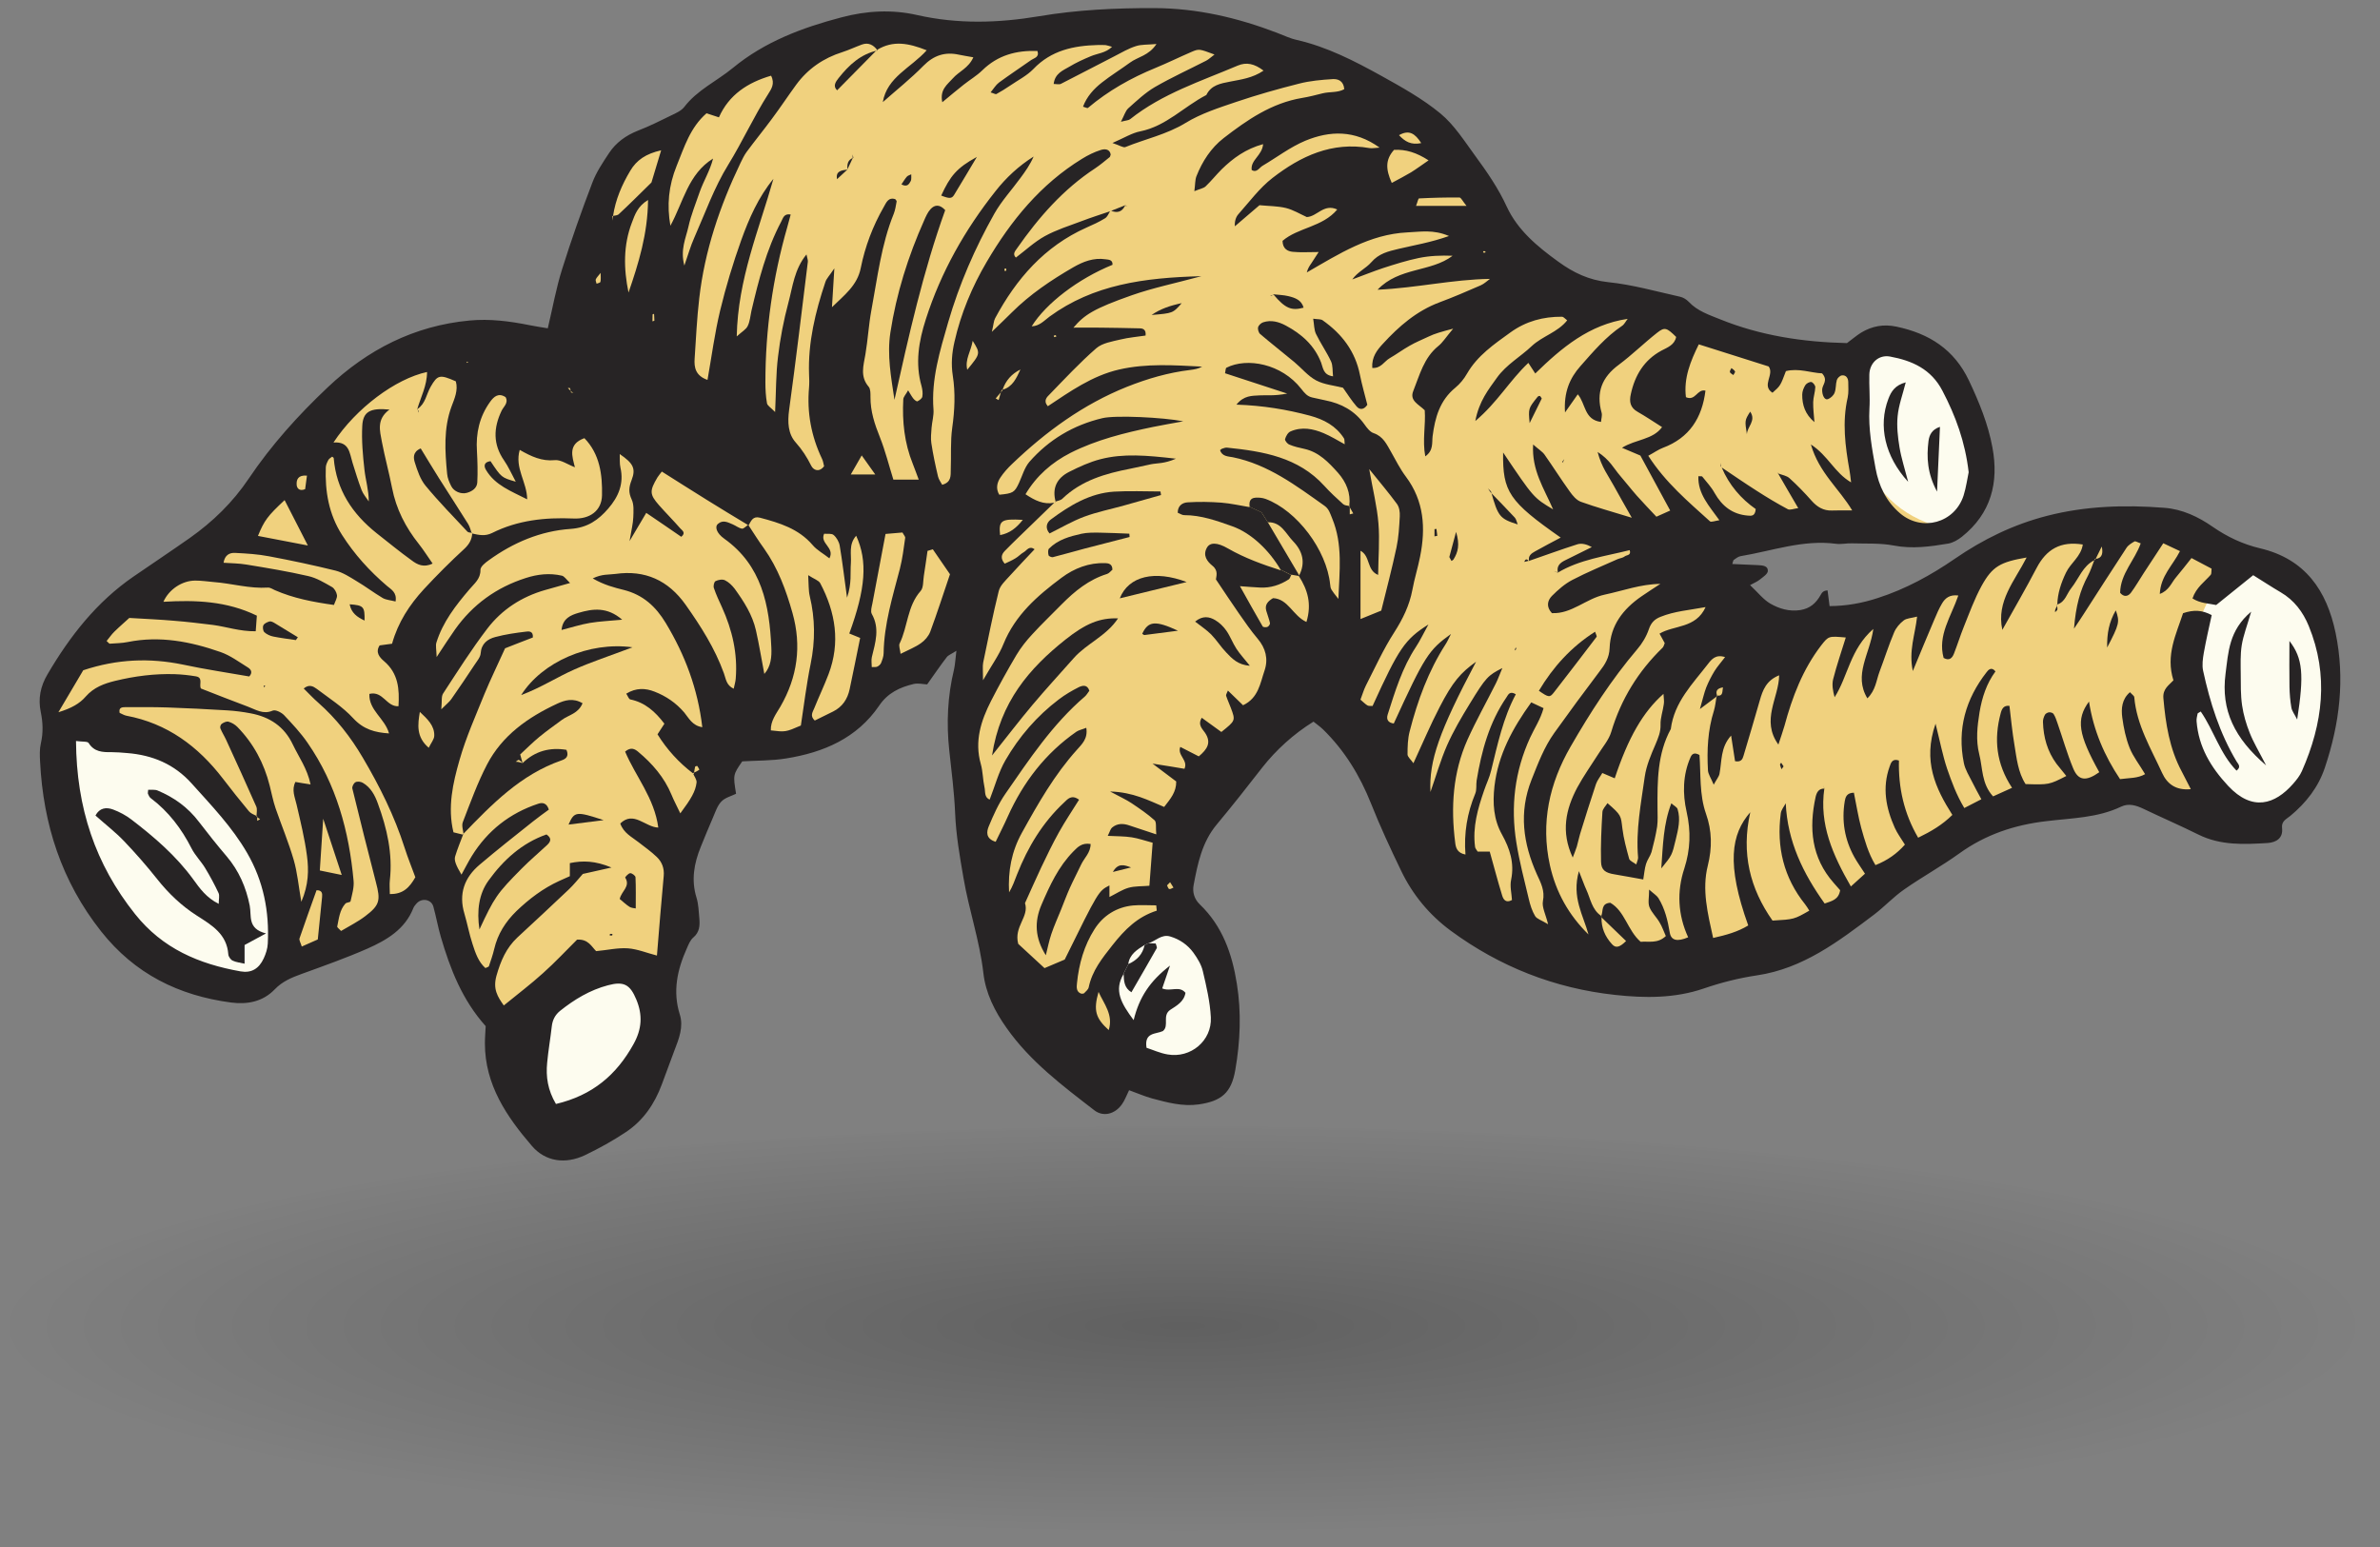<?xml version="1.0" encoding="utf-8"?>
<!-- Generator: Adobe Illustrator 16.0.0, SVG Export Plug-In . SVG Version: 6.00 Build 0)  -->
<!DOCTYPE svg PUBLIC "-//W3C//DTD SVG 1.1//EN" "http://www.w3.org/Graphics/SVG/1.1/DTD/svg11.dtd">
<svg version="1.1" id="Ebene_1" xmlns="http://www.w3.org/2000/svg" xmlns:xlink="http://www.w3.org/1999/xlink" x="0px" y="0px"
	 width="300px" height="195px" viewBox="0 -22.5 300 195" enable-background="new 0 -22.5 300 195" xml:space="preserve">
<rect x="0" y="-22.5" width="300" height="195" fill="#808080" stroke="none"/>
<g>
	<g>
		<g>
			<g>
				<g>
					<path fill="#F0D17E" d="M291.717,73.791c-0.685,2.033-1.965,3.828-3.927,5.45c-0.061,0.057-0.128,0.102-0.2,0.155
						c-0.496,0.356-1.523,1.097-1.337,2.632c0.014,0.115,0,0.17,0,0.17c-0.041,0.045-0.199,0.111-0.484,0.128
						c-1.011,0.06-1.948,0.113-2.846,0.113c-0.767,0-1.479-0.042-2.177-0.129c-1.054-0.14-2.037-0.425-3.003-0.908
						c-1.337-0.653-2.688-1.28-4.041-1.896c-0.967-0.438-1.919-0.881-2.87-1.334c-0.7-0.34-2.352-1.123-4.071-0.285
						c-2.122,1.013-4.453,1.238-6.916,1.48c-0.67,0.059-1.352,0.126-2.019,0.213c-4.538,0.525-8.367,1.936-11.684,4.338
						c-1.154,0.827-2.401,1.61-3.609,2.364c-1.082,0.681-2.223,1.396-3.304,2.147c-0.826,0.568-1.55,1.224-2.249,1.851
						c-0.521,0.468-1.052,0.937-1.592,1.351l-0.242,0.186c-4.381,3.299-8.535,6.43-13.901,7.214
						c-2.303,0.343-4.594,0.912-6.971,1.72c-2.886,0.998-6.134,1.225-10.526,0.742c-7.297-0.799-14.044-3.43-20.021-7.813
						c-2.518-1.877-4.479-4.24-5.831-7.057c-1.252-2.617-2.575-5.435-3.742-8.367c-1.595-3.969-3.671-7.2-6.388-9.846
						c-0.301-0.285-0.64-0.552-0.956-0.797l-1.121-0.896l-0.854,0.526c-2.577,1.58-4.923,3.687-6.818,6.089
						c-1.661,2.135-3.654,4.682-5.746,7.188c-2.119,2.545-2.703,5.588-3.2,8.266c-0.271,1.395,0.172,2.744,1.193,3.727
						c1.439,1.379,2.476,3.017,3.23,5.078c0.44,1.211,0.771,2.576,1.013,4.127c0.524,3.244,0.453,6.645-0.201,10.399
						c-0.369,2.188-1.08,2.831-3.416,3.175c-1.689,0.241-3.383-0.199-5.22-0.697c-0.027,0-0.042-0.016-0.07-0.016
						c-0.554-0.156-1.094-0.371-1.735-0.613c-0.344-0.127-0.685-0.268-1.053-0.398l-1.193-0.426l-0.569,1.139
						c-0.098,0.213-0.198,0.441-0.297,0.641c-0.173,0.385-0.313,0.713-0.487,0.955c-0.255,0.342-0.567,0.567-0.867,0.61
						c-0.197,0.028-0.396-0.03-0.583-0.172l-0.554-0.438c-3.857-2.977-7.499-5.779-10.201-9.634
						c-1.582-2.221-2.463-4.284-2.689-6.274c-0.273-2.404-0.841-4.739-1.396-7c-0.413-1.651-0.827-3.358-1.123-5.137
						c-0.471-2.705-0.913-5.277-1.027-7.925c-0.099-2.164-0.34-4.325-0.567-6.417l-0.186-1.58c-0.354-3.37-0.17-6.629,0.571-9.715
						c0.127-0.501,0.169-0.981,0.227-1.595c0.027-0.271,0.057-0.571,0.1-0.912l0.37-3.045l-2.563,1.693
						c-0.211,0.129-0.396,0.239-0.54,0.313c-0.354,0.198-0.709,0.413-1.008,0.796c-0.583,0.74-1.108,1.51-1.708,2.35l-0.327,0.469
						c-0.382-0.041-0.854-0.055-1.337,0.058c-1.521,0.354-3.712,1.099-5.207,3.313c-2.264,3.316-5.677,5.238-10.769,6.047
						c-1.167,0.201-2.362,0.246-3.616,0.285c-0.597,0.016-1.195,0.041-1.777,0.072l-0.696,0.043l-0.385,0.566
						c-1.167,1.695-1.408,2.234-1.182,4.012c-0.441,0.201-0.909,0.455-1.309,0.87c-0.583,0.612-0.896,1.351-1.167,2.021
						l-0.185,0.442c-0.527,1.224-1.025,2.46-1.539,3.685c-1.108,2.73-1.295,5.095-0.567,7.41c0.142,0.487,0.186,1.069,0.24,1.696
						l0.044,0.611c0.069,0.81-0.029,0.995-0.271,1.192c-0.595,0.51-0.896,1.18-1.122,1.737l-0.059,0.129
						c-0.982,2.188-2.148,5.533-0.938,9.345c0.116,0.369,0.128,0.783,0.083,1.195c-0.099,0.756-0.411,1.578-0.737,2.377
						l-1.605,4.327c-0.884,2.375-2.178,4.11-3.97,5.306c-1.467,0.982-3.146,1.935-4.98,2.818c-1.152,0.54-3.331,1.148-5.009-0.813
						c-1.748-2.039-3.429-4.228-4.465-6.717c0-0.015,0-0.015,0-0.015c-0.699-1.623-1.112-3.356-1.112-5.265
						c0-0.485,0.03-0.98,0.057-1.437l0.071-1.253l-0.396-0.439c-2.89-3.23-4.268-7.045-5.336-10.674
						c-0.186-0.642-0.341-1.295-0.482-1.949c-0.144-0.643-0.297-1.266-0.47-1.904c-0.271-0.913-0.982-1.579-1.923-1.793
						c-0.184-0.043-0.381-0.057-0.567-0.057c-0.782,0-1.55,0.354-2.149,1.022c-0.153,0.198-0.381,0.47-0.553,0.881
						c-0.824,2.123-2.619,3.272-5.036,4.339c-2.42,1.069-4.979,1.995-7.456,2.891l-0.784,0.283c-0.852,0.314-1.72,0.654-2.545,1.182
						H34.97c-0.47,0.314-0.941,0.669-1.367,1.127c-1.023,1.063-2.433,1.462-4.281,1.223c-6.589-0.881-11.64-3.643-15.45-8.438
						C9.302,88.242,6.884,81.5,6.485,73.403c-0.042-0.683-0.068-1.353,0.059-1.892c0.2-0.813,0.269-1.639,0.242-2.504
						c-0.015-0.656-0.101-1.34-0.242-2.049c-0.271-1.311-0.059-2.49,0.683-3.759c3.146-5.362,6.462-9.131,10.428-11.867
						c0.826-0.57,1.667-1.138,2.503-1.705c1.54-1.043,3.077-2.093,4.612-3.158c3.216-2.277,5.748-4.838,7.77-7.842
						c2.545-3.785,5.732-7.469,9.744-11.254c5.094-4.822,10.673-7.453,17.047-8.054c2.616-0.254,5.19,0.172,7.126,0.554
						c0.498,0.102,0.998,0.186,1.507,0.272l2.18,0.37l0.297-1.311c0.199-0.808,0.371-1.605,0.555-2.402
						c0.371-1.737,0.727-3.371,1.227-4.953c1.108-3.512,2.374-7.156,3.799-10.84c0.396-1.066,1.065-2.092,1.776-3.172l0.171-0.271
						c0.67-0.998,1.624-1.736,2.932-2.262c1.507-0.584,2.932-1.28,4.296-1.963l0.127-0.061c0.67-0.314,1.479-0.695,2.05-1.421
						c0.938-1.226,2.221-2.093,3.585-3.019c0.783-0.526,1.593-1.082,2.348-1.707c3.271-2.674,7.313-4.553,13.132-6.078
						c3.075-0.82,6.047-0.922,8.838-0.295c4.863,1.109,10.086,1.166,15.977,0.185c4.125-0.709,8.678-1.037,14.257-1.01
						c4.795,0.014,9.688,0.995,14.979,3.016c0.217,0.087,0.445,0.185,0.654,0.269c0.642,0.259,1.296,0.527,2.021,0.687
						c3.699,0.851,7.072,2.618,10.26,4.38c2.503,1.396,5.092,2.83,7.254,4.609c1.269,1.052,2.335,2.547,3.359,4l0.768,1.063
						c1.607,2.193,2.875,4.086,3.843,6.178c1.592,3.428,4.421,5.662,6.943,7.483c2.316,1.693,4.537,2.587,6.998,2.845
						c2.176,0.229,4.425,0.769,6.587,1.279c0.768,0.188,1.536,0.373,2.306,0.542c0.073,0.013,0.239,0.099,0.356,0.228
						c1.18,1.254,2.66,1.834,3.97,2.348l0.54,0.215c4.794,1.934,10.174,2.944,16.45,3.088l0.466,0.016l0.397-0.287
						c0.088-0.057,0.155-0.113,0.242-0.188c0.144-0.099,0.283-0.213,0.411-0.326c0.344-0.256,0.683-0.524,1.039-0.738
						c1.067-0.656,2.178-0.855,3.401-0.586c4.026,0.844,6.629,2.763,8.178,6.05c1.098,2.317,2.291,5.094,2.831,8.036
						c0.784,4.242-0.312,7.471-3.341,9.891c-0.06,0.057-0.131,0.1-0.188,0.143c-0.324,0.242-0.641,0.383-0.882,0.428
						c-2.162,0.371-4.283,0.67-6.387,0.257c-1.369-0.272-2.719-0.272-4.044-0.272c-0.482-0.013-0.95-0.013-1.421-0.027
						c-0.357-0.014-0.71,0.015-1.066,0.043c-0.297,0.031-0.585,0.058-0.798,0.031c-3.229-0.429-6.259,0.24-9.193,0.895
						c-1.095,0.24-2.188,0.482-3.327,0.682c-0.541,0.102-0.951,0.387-1.237,0.6l-0.071,0.056c-0.523,0.313-0.668,0.826-0.722,1.039
						c-0.017,0.058-0.03,0.114-0.062,0.202l-0.669,1.835l1.95,0.069c0.513,0.013,1.012,0.043,1.508,0.057l-1.579,0.896l1.396,1.322
						c0.297,0.271,0.571,0.555,0.826,0.813c0.609,0.642,1.208,1.25,2.007,1.723c1.552,0.88,3.127,1.223,4.711,0.98
						c0.823-0.146,1.532-0.442,2.146-0.914l0.057,0.441l1.269-0.014c2.179-0.014,4.366-0.383,6.519-1.096
						c3.283-1.055,6.571-2.732,10.058-5.122c3.628-2.504,7.284-4.213,11.185-5.209c4.238-1.094,8.779-1.395,14.313-0.969
						c1.748,0.129,3.516,0.828,5.406,2.149c1.808,1.251,3.645,2.136,5.605,2.69c0.271,0.082,0.555,0.154,0.838,0.227
						c4.626,1.098,7.315,4.141,8.451,9.574C294.08,62.705,293.651,68,291.717,73.791z"/>
				</g>
				<g>
					<path fill="#FDFCEF" d="M34.977,100.11h-0.014c-0.469,0.313-0.94,0.669-1.366,1.127c-1.024,1.063-2.433,1.462-4.281,1.224
						c-6.589-0.881-11.64-3.644-15.45-8.438C9.297,88.248,6.878,81.504,6.48,73.408c-0.042-0.682-0.068-1.354,0.059-1.891
						c0.199-0.813,0.269-1.639,0.241-2.506c9.789-1.311,22.637,7.855,27.574,18.682C36.898,93.266,36.457,96.98,34.977,100.11z"/>
					<path fill="#FDFCEF" d="M84.432,106.998c-0.099,0.756-0.411,1.579-0.737,2.377l-1.605,4.327
						c-0.884,2.375-2.178,4.11-3.97,5.306c-1.467,0.983-3.146,1.935-4.98,2.818c-1.152,0.54-3.331,1.148-5.009-0.813
						c-1.748-2.037-3.429-4.228-4.466-6.717c0-0.015,0-0.015,0-0.015c-0.457-6.829,2.077-13.844,8.222-15.808
						C80.436,95.743,83.451,100.524,84.432,106.998z"/>
					<path fill="#FDFCEF" d="M154.506,101.719c0.524,3.244,0.453,6.645-0.201,10.399c-0.369,2.188-1.08,2.831-3.416,3.175
						c-1.689,0.242-3.384-0.199-5.22-0.697c-1.408-1.566-2.445-3.104-3.016-4.383c-2.846-6.4-5.149-16.191,4.64-15.479
						c2.533,0.186,4.597,1.225,6.202,2.855C153.934,98.803,154.265,100.17,154.506,101.719z"/>
					<path fill="#FDFCEF" d="M249.758,34.15c0.784,4.242-0.312,7.47-3.341,9.89c-0.06,0.057-0.132,0.1-0.188,0.143
						c-4.812-0.524-9.205-3.655-10.912-8.125c-1.563-4.096-2.477-9.487-1.423-14.342c0.144-0.099,0.283-0.213,0.411-0.328
						c0.344-0.254,0.682-0.523,1.039-0.736c1.066-0.657,2.177-0.855,3.401-0.585c4.026,0.842,6.629,2.763,8.178,6.048
						C248.023,28.431,249.217,31.206,249.758,34.15z"/>
					<path fill="#FDFCEF" d="M291.717,73.791c-0.685,2.033-1.965,3.828-3.927,5.45c-0.061,0.057-0.128,0.102-0.2,0.155
						c-0.496,0.356-1.523,1.097-1.337,2.632c0.014,0.115,0,0.17,0,0.17c-0.041,0.045-0.199,0.111-0.484,0.128
						c-1.011,0.06-1.948,0.113-2.846,0.113c-0.767,0-1.479-0.042-2.177-0.129c-4.54-5.702-6.604-14.566-5.064-21.353
						c1.663-7.327,4.41-11.866,8.039-13.188c0.271,0.083,0.555,0.152,0.838,0.227c4.626,1.098,7.315,4.141,8.451,9.575
						C294.08,62.705,293.651,68,291.717,73.791z"/>
				</g>
				<g>
					<g>
						<path fill="#272425" d="M224.108,37.155c0.015,0.014,0.015,0.025,0.015,0.041h0.015c0,0-0.015,0,0-0.014c0,0-0.015,0,0-0.014
							L224.108,37.155z M294.405,57.286c-1.119-5.377-3.854-9.335-9.517-10.669c-2.164-0.516-4.112-1.424-5.963-2.705
							c-1.817-1.268-3.854-2.234-6.104-2.402c-4.966-0.387-9.916-0.242-14.782,1.01c-4.211,1.08-8.052,2.943-11.641,5.419
							c-2.999,2.063-6.188,3.813-9.688,4.938c-1.979,0.654-3.998,1.01-6.09,1.022c-0.103-0.795-0.188-1.379-0.256-1.979
							c-0.599,0.03-0.725,0.33-0.886,0.601c-0.566,0.993-1.31,1.679-2.545,1.879c-1.396,0.214-2.661-0.172-3.785-0.814
							c-0.896-0.525-1.578-1.422-2.55-2.33c0.53-0.299,0.916-0.44,1.229-0.699c0.384-0.313,0.995-0.696,1.009-1.08
							c0.044-0.67-0.683-0.709-1.222-0.74c-1.069-0.057-2.137-0.1-3.259-0.145c0.112-0.313,0.112-0.467,0.183-0.51
							c0.271-0.187,0.541-0.412,0.84-0.472c4.015-0.669,7.911-2.117,12.064-1.563c0.654,0.086,1.322-0.084,1.993-0.058
							c1.75,0.058,3.541-0.054,5.247,0.271c2.353,0.455,4.613,0.143,6.901-0.242c0.614-0.111,1.224-0.469,1.724-0.867
							c3.671-2.932,4.666-6.816,3.838-11.253c-0.539-2.933-1.661-5.679-2.942-8.396c-1.876-3.97-5.037-5.963-9.163-6.83
							c-1.607-0.342-3.071-0.07-4.439,0.754c-0.637,0.399-1.224,0.912-1.791,1.322c-5.549-0.127-10.871-0.937-15.95-2.984
							c-1.406-0.569-2.888-1.041-3.997-2.223c-0.286-0.298-0.698-0.555-1.097-0.639c-3.003-0.67-6.003-1.523-9.049-1.835
							c-2.445-0.257-4.408-1.21-6.303-2.59c-2.618-1.892-5.108-3.954-6.486-6.927c-1.065-2.321-2.489-4.383-3.985-6.418
							c-1.352-1.85-2.634-3.883-4.367-5.32c-2.274-1.879-4.924-3.344-7.512-4.783c-3.374-1.863-6.804-3.625-10.601-4.495
							c-0.854-0.185-1.665-0.583-2.489-0.896c-4.979-1.906-10.09-3.104-15.478-3.117c-4.867-0.014-9.718,0.215-14.499,1.023
							c-5.182,0.869-10.273,1.014-15.423-0.154c-3.146-0.713-6.359-0.543-9.518,0.301c-4.938,1.293-9.662,3.07-13.659,6.357
							c-2.036,1.68-4.512,2.787-6.161,4.953c-0.385,0.481-1.068,0.779-1.664,1.064c-1.382,0.684-2.763,1.363-4.198,1.92
							c-1.495,0.598-2.731,1.492-3.6,2.803c-0.784,1.193-1.609,2.404-2.106,3.729c-1.378,3.6-2.66,7.241-3.814,10.913
							c-0.754,2.389-1.193,4.879-1.806,7.453c-0.811-0.139-1.566-0.239-2.306-0.396c-2.49-0.498-4.995-0.827-7.555-0.585
							c-6.986,0.654-12.861,3.672-17.897,8.438c-3.7,3.5-7.1,7.271-9.944,11.498c-2.009,2.985-4.512,5.418-7.415,7.47
							c-2.346,1.647-4.736,3.243-7.098,4.864c-4.653,3.201-8.024,7.512-10.842,12.321c-0.883,1.493-1.209,3.045-0.854,4.752
							c0.271,1.313,0.326,2.604,0.015,3.945c-0.172,0.738-0.143,1.533-0.101,2.305c0.398,7.909,2.703,15.092,7.697,21.409
							c4.24,5.354,9.76,8.085,16.375,8.965c2.078,0.27,4.014-0.111,5.494-1.648c0.968-1.012,2.133-1.496,3.384-1.949
							c2.79-1.012,5.606-2.008,8.325-3.202c2.432-1.082,4.737-2.433,5.789-5.138c0.086-0.199,0.242-0.367,0.385-0.539
							c0.642-0.74,1.851-0.553,2.12,0.367c0.356,1.281,0.583,2.593,0.952,3.857c1.182,4.04,2.69,7.924,5.648,11.229
							c-0.025,0.637-0.098,1.404-0.098,2.177c0,5.208,2.747,9.233,5.918,12.918c1.723,2.006,4.239,2.332,6.702,1.167
							c1.777-0.854,3.526-1.82,5.164-2.917c2.179-1.45,3.602-3.542,4.511-5.989c0.539-1.438,1.067-2.887,1.606-4.326
							c0.568-1.449,1.152-2.972,0.667-4.492c-0.925-2.946-0.313-5.664,0.884-8.34c0.212-0.482,0.427-1.039,0.812-1.365
							c0.795-0.67,0.839-1.492,0.768-2.394c-0.086-0.882-0.1-1.79-0.355-2.614c-0.698-2.248-0.313-4.354,0.541-6.445
							c0.497-1.225,0.996-2.449,1.521-3.656c0.313-0.713,0.555-1.508,1.066-2.036c0.472-0.496,1.252-0.681,1.853-0.979
							c-0.385-2.393-0.385-2.393,0.78-4.084c1.82-0.112,3.7-0.069,5.536-0.369c4.723-0.756,8.92-2.545,11.725-6.657
							c1.082-1.608,2.615-2.319,4.353-2.729c0.583-0.133,1.237,0.041,1.694,0.053c0.925-1.293,1.664-2.391,2.476-3.441
							c0.198-0.256,0.583-0.383,1.211-0.797c-0.132,1.082-0.16,1.736-0.301,2.363c-0.814,3.357-0.968,6.756-0.6,10.187
							c0.285,2.632,0.627,5.263,0.739,7.896c0.113,2.773,0.584,5.478,1.056,8.195c0.683,4.026,2.036,7.896,2.503,11.965
							c0.283,2.547,1.436,4.838,2.931,6.943c2.973,4.227,7.042,7.271,11.055,10.372c1.123,0.868,2.59,0.498,3.472-0.739
							c0.37-0.511,0.583-1.123,0.911-1.791c1.065,0.385,1.963,0.781,2.901,1.039c1.909,0.508,3.828,1.036,5.861,0.754
							c2.876-0.412,4.126-1.451,4.626-4.342c0.625-3.599,0.782-7.24,0.198-10.867c-0.598-3.787-1.822-7.271-4.667-10.002
							c-0.699-0.668-0.953-1.549-0.785-2.433c0.512-2.706,1.055-5.409,2.904-7.628c1.979-2.375,3.884-4.795,5.776-7.229
							c1.693-2.148,3.896-4.182,6.431-5.75c0.37,0.301,0.825,0.613,1.208,0.984c2.72,2.659,4.642,5.816,6.049,9.348
							c1.139,2.875,2.446,5.674,3.783,8.451c1.45,3.027,3.557,5.576,6.274,7.581c6.176,4.54,13.092,7.257,20.702,8.082
							c3.741,0.412,7.524,0.44,11.141-0.796c2.204-0.756,4.438-1.324,6.729-1.666c5.819-0.854,10.288-4.283,14.783-7.666
							c1.311-0.998,2.443-2.236,3.8-3.173c2.261-1.58,4.692-2.919,6.926-4.524c3.316-2.393,6.974-3.617,11.027-4.082
							c3.145-0.386,6.399-0.4,9.376-1.822c0.971-0.469,1.923-0.155,2.847,0.283c2.288,1.096,4.622,2.104,6.888,3.229
							c2.802,1.396,5.773,1.252,8.746,1.068c1.039-0.072,1.965-0.582,1.81-1.894c-0.102-0.867,0.554-1.124,1.038-1.521
							c1.99-1.65,3.54-3.614,4.366-6.106C294.916,68.699,295.6,63.064,294.405,57.286z M235.631,24.706
							c0.041-1.484,1.193-2.519,2.604-2.264c2.789,0.514,5.194,1.579,6.615,4.325c1.652,3.157,2.858,6.417,3.302,10.257
							c-0.172,0.799-0.312,1.893-0.639,2.932c-1.112,3.459-5.239,4.609-8.01,2.248c-1.752-1.494-2.691-3.472-3.088-5.676
							c-0.455-2.49-0.912-4.979-0.771-7.527C235.732,27.577,235.589,26.14,235.631,24.706z M212.512,27.563
							c-0.3-2.393,0.581-4.555,1.622-6.657c3.014,0.952,5.917,1.876,8.808,2.787c0.752,1.039-0.956,2.405,0.482,3.313
							c0.997-0.881,0.997-0.881,1.693-2.729c1.605-0.401,3.172,0.228,4.553,0.284c0.811,0.883,0.042,1.41,0.016,2.021
							c-0.027,0.711,0.297,1.379,0.711,1.236c0.356-0.13,0.725-0.471,0.854-0.813c0.196-0.496,0.129-1.092,0.284-1.605
							c0.069-0.242,0.396-0.557,0.641-0.583c0.512-0.058,0.78,0.327,0.797,0.813c0,0.65,0.068,1.334-0.071,1.977
							c-0.712,3.085-0.313,6.131,0.229,9.189c0.069,0.373,0.113,0.771,0.2,1.508c-2.11-1.234-2.876-3.357-5.067-4.778
							c1.025,3.569,3.556,5.55,5.205,8.31c-1.067,0-1.807-0.014-2.548,0.014c-1.08,0.042-1.876-0.455-2.57-1.237
							c-0.885-0.998-1.795-1.946-2.779-2.831c-0.353-0.328-0.938-0.41-1.421-0.598h-0.014c0,0-0.015,0,0-0.014l-0.027-0.014
							c0.015,0.014,0.015,0.027,0.015,0.042h0.015c0.779,1.366,1.595,2.743,2.53,4.353c-0.596,0.072-1.05,0.287-1.322,0.129
							c-1.335-0.709-2.629-1.492-3.897-2.305c-1.496-0.953-2.96-1.963-4.426-2.945c0.928,2.22,2.463,3.969,4.285,5.236
							c-0.074,0.952-0.584,0.854-0.996,0.825c-1.921-0.157-3.244-1.183-4.184-2.845c-0.414-0.756-1.022-1.396-1.563-2.077
							c-0.046-0.058-0.216-0.017-0.484-0.043c-0.087,2.231,1.38,3.769,2.646,5.547c-0.582,0.087-1.023,0.272-1.182,0.144
							c-2.746-2.49-5.62-4.894-7.78-8.268c0.739-0.396,1.263-0.783,1.834-0.996c3.346-1.25,4.95-3.77,5.374-7.211
							C213.921,26.481,213.735,28.104,212.512,27.563z M186.985,9.167c0.087-0.015,0.175,0,0.26,0.016
							c-0.017,0.041-0.017,0.142-0.029,0.156c-0.087,0.013-0.169,0-0.271-0.015C186.958,9.267,186.958,9.167,186.985,9.167z
							 M183.969,2.395c0.199,0.013,0.384,0.442,0.884,1.055h-6.359c0.187-0.471,0.269-0.94,0.384-0.94
							C180.569,2.423,182.278,2.38,183.969,2.395z M179.147-4.462c-1.294,0.268-2.049-0.199-2.803-0.998
							C177.625-6.186,178.367-5.669,179.147-4.462z M175.717-3.608c1.467-0.088,2.847,0.341,4.354,1.322
							c-0.867,0.594-1.521,1.08-2.207,1.508c-0.737,0.441-1.491,0.826-2.431,1.336C174.65-1.179,174.623-2.387,175.717-3.608z
							 M85.301-1.618c0.954-2.334,1.681-4.793,3.757-6.603c0.468,0.157,0.939,0.313,1.563,0.513c1.268-2.859,3.644-4.396,6.574-5.25
							c0.514,1.012,0.026,1.68-0.354,2.293c-1.837,2.887-3.246,6.004-5.04,8.92c-1.777,2.871-2.931,6.146-4.309,9.26
							c-0.443,0.996-0.74,2.05-1.227,3.459c-0.541-2.006,0.187-3.442,0.513-4.896c0.328-1.494,0.926-2.93,1.424-4.396
							c0.5-1.406,1.31-2.703,1.681-4.194c-3.146,1.946-3.743,5.474-5.379,8.466C84.05,3.39,84.264,0.929,85.301-1.618z
							 M77.276,4.714c0.313-2.066,1.111-3.916,2.163-5.678c0.8-1.365,1.994-2.162,3.899-2.59c-0.527,1.736-0.952,3.158-1.223,4.057
							c-1.608,1.576-2.83,2.803-4.101,3.98C77.847,4.658,77.547,4.658,77.276,4.714c0,0.043-0.014,0.068-0.014,0.112
							c0,0.158-0.014,0.328-0.014,0.485c-0.026-0.188-0.057-0.385-0.07-0.57C77.207,4.729,77.235,4.729,77.276,4.714z
							 M82.483,17.917c0,0.028-0.127,0.043-0.241,0.086c0-0.301,0-0.582,0.016-0.867c0-0.028,0.113-0.043,0.186-0.074
							C82.456,17.349,82.483,17.632,82.483,17.917z M81.687,2.708c-0.042,4.282-1.193,7.982-2.462,11.668
							c-0.624-3.017-0.667-5.976,0.427-8.822C80.024,4.571,80.366,3.505,81.687,2.708z M75.712,11.899
							c0,0.496,0.042,0.822-0.028,1.124c-0.015,0.114-0.313,0.172-0.484,0.239c-0.042-0.18-0.155-0.409-0.1-0.553
							C75.212,12.456,75.44,12.257,75.712,11.899z M71.842,26.425c0.043,0.115,0.073,0.228,0.1,0.343l0.127,0.128
							c0.073,0.043,0.146,0.07,0.214,0.111c-0.099-0.012-0.198-0.012-0.297-0.027c-0.014-0.07-0.029-0.143-0.043-0.212
							c-0.127-0.115-0.24-0.228-0.368-0.357C71.671,26.41,71.827,26.397,71.842,26.425z M58.851,23.083l0.187,0.098l-0.213,0.056
							L58.851,23.083z M38.692,37.452c-0.086,0.611-0.156,1.211-0.229,1.707c-0.77,0.313-1.037-0.172-1.067-0.527
							C37.341,37.949,37.58,37.352,38.692,37.452z M35.875,40.54c0.924,1.821,1.849,3.613,2.93,5.719
							c-2.276-0.441-4.269-0.826-6.289-1.207C33.314,43.101,33.727,42.544,35.875,40.54z M33.755,96.426
							c-0.027,0.64-0.243,1.295-0.513,1.879c-0.598,1.297-1.551,1.877-2.917,1.638c-5.235-0.929-9.83-2.86-13.304-7.229
							c-5.009-6.289-7.383-13.371-7.441-21.811c0.825,0.113,1.449,0.027,1.593,0.254c0.699,1.126,1.752,1.168,2.889,1.152
							c0.655,0,1.31,0.058,1.978,0.115c3.188,0.254,5.935,1.395,8.127,3.842c2.503,2.787,5.093,5.477,6.985,8.75
							C33.215,88.573,33.954,92.385,33.755,96.426z M34.736,79.381c-0.313-0.922-0.498-1.89-0.739-2.845
							c-0.71-2.83-2.035-5.32-4.083-7.412c-0.296-0.3-0.71-0.541-1.111-0.654c-0.254-0.07-0.611,0.099-0.854,0.271
							c-0.141,0.085-0.241,0.425-0.17,0.567c0.2,0.498,0.497,0.953,0.727,1.453c1.28,2.8,2.561,5.588,3.799,8.407
							c0.143,0.34,0.042,0.783,0.028,1.182c0.026,0.016,0.056,0.027,0.087,0.041v0.115c0.127,0.102,0.24,0.172,0.368,0.258
							c-0.128,0.07-0.241,0.127-0.368,0.199v-0.457c-0.031-0.015-0.061-0.029-0.087-0.058v-0.101
							c-0.341-0.17-0.728-0.313-0.953-0.584c-1.124-1.352-2.221-2.73-3.287-4.123c-3.128-4.071-7.013-6.959-12.164-7.926
							c-0.299-0.058-0.584-0.244-0.853-0.358c-0.146-0.738,0.382-0.708,0.769-0.722c1.749,0,3.499-0.018,5.248,0.041
							c2.519,0.086,5.036,0.215,7.555,0.367c0.982,0.061,1.979,0.188,2.943,0.373c2.404,0.453,4.241,1.649,5.322,3.938
							c0.753,1.581,1.809,3.005,2.235,5.023c-0.727-0.111-1.28-0.195-1.91-0.312c-0.512,1.011-0.071,1.903,0.144,2.844
							c0.499,2.15,1.024,4.283,1.31,6.459c0.242,1.808,0.212,3.671-0.711,5.806c-0.356-2.049-0.5-3.697-0.954-5.266
							C36.386,83.694,35.49,81.559,34.736,79.381z M40.598,90.58c-0.171,1.734-0.342,3.455-0.54,5.338
							c-0.611,0.266-1.266,0.551-2.02,0.894c-0.129-0.455-0.357-0.798-0.284-1.025c0.696-2.048,1.436-4.069,2.146-6.071
							C40.625,89.696,40.639,90.151,40.598,90.58z M40.313,87.223c0.131-1.967,0.259-3.857,0.426-6.518
							c0.897,2.731,1.569,4.766,2.337,7.086C42.02,87.563,41.253,87.406,40.313,87.223z M48.409,60.841
							c1.821,1.552,1.947,3.545,1.821,5.679c-1.536,0.085-1.936-1.966-3.67-1.552c-0.087,2.074,1.949,3.072,2.478,4.979
							c-1.796-0.114-3.219-0.511-4.513-1.907c-1.321-1.437-3.03-2.521-4.607-3.715c-0.413-0.297-0.939-0.623-1.635-0.04
							c0.622,0.61,1.193,1.234,1.834,1.79c2.261,1.993,4.083,4.327,5.604,6.914c2.135,3.617,3.999,7.358,5.28,11.372
							c0.399,1.254,0.896,2.462,1.353,3.714c-0.711,1.252-1.522,2.16-3.216,2.119c0-0.642-0.058-1.181,0-1.707
							c0.382-3.374-0.357-6.573-1.508-9.703c-0.37-1.04-0.897-2.034-1.909-2.618c-0.241-0.142-0.682-0.195-0.908-0.07
							c-0.228,0.115-0.456,0.555-0.399,0.797c0.968,3.943,1.948,7.896,2.973,11.822c0.599,2.265,0.499,2.877-1.352,4.271
							c-0.952,0.726-2.05,1.265-3.044,1.862c-0.255-0.284-0.514-0.453-0.483-0.565c0.213-1.001,0.298-2.065,1.023-2.877
							c0.144-0.17,0.628-0.153,0.655-0.3c0.187-0.852,0.468-1.749,0.383-2.59c-0.566-6.231-2.177-12.15-5.79-17.37
							c-0.868-1.268-1.937-2.403-2.987-3.516c-0.341-0.34-1.08-0.711-1.423-0.554c-1.21,0.524-2.148-0.146-3.146-0.512
							c-1.965-0.728-3.912-1.509-5.892-2.276c-0.284-0.455,0.327-1.381-0.641-1.535c-0.869-0.145-1.75-0.242-2.632-0.273
							c-2.545-0.083-5.065,0.242-7.539,0.842c-1.394,0.342-2.688,0.811-3.714,1.979c-0.755,0.881-1.807,1.479-3.443,1.976
							c1.238-2.093,2.22-3.755,3.13-5.29c4.271-1.423,8.382-1.578,12.578-0.713c2.787,0.6,5.605,1.01,8.351,1.495
							c0.499-0.554,0.157-0.929-0.185-1.142c-1.125-0.695-2.207-1.508-3.429-1.934c-3.786-1.325-7.658-2.078-11.695-1.268
							c-0.74,0.154-1.521,0.154-2.276,0.213c-0.072,0-0.142-0.113-0.398-0.34c0.327-0.387,0.612-0.826,0.982-1.182
							c0.698-0.684,1.451-1.322,1.878-1.724c2.136,0.129,3.885,0.2,5.621,0.354c1.637,0.129,3.285,0.326,4.922,0.528
							c1.722,0.228,3.385,0.826,5.393,0.797c0.06-0.712,0.086-1.325,0.143-1.965c-3.798-1.851-7.739-1.989-11.779-1.75
							c0.697-1.563,2.359-2.673,4.012-2.673c0.768,0,1.553,0.112,2.318,0.183c2.291,0.172,4.526,0.854,6.856,0.701
							c0.285-0.016,0.584,0.197,0.868,0.324c2.336,1.023,4.796,1.494,7.443,1.865c0.154-0.455,0.427-0.871,0.382-1.238
							c-0.056-0.37-0.328-0.868-0.654-1.038c-0.951-0.54-1.934-1.14-2.985-1.369c-2.576-0.594-5.18-1.021-7.783-1.448
							c-0.94-0.158-1.908-0.158-2.875-0.227c0.157-0.998,0.785-1.282,1.466-1.241c1.423,0.071,2.874,0.158,4.268,0.427
							c2.817,0.527,5.622,1.125,8.396,1.809c0.922,0.242,1.777,0.796,2.617,1.309c1.137,0.67,2.19,1.48,3.331,2.15
							c0.44,0.24,0.996,0.27,1.604,0.427c0.198-1.153-0.568-1.522-1.081-1.963c-2.204-1.879-4.108-3.985-5.661-6.417
							c-1.679-2.621-2.163-5.506-2.051-8.537c0.014-0.314,0.173-0.641,0.328-0.928c0.1-0.17,0.313-0.283,0.473-0.411
							c0.069,0.058,0.183,0.114,0.196,0.185c0.328,3.998,2.349,7.028,5.405,9.461c1.466,1.153,2.917,2.348,4.441,3.443
							c0.685,0.514,1.493,0.941,2.618,0.385c-0.611-0.867-1.125-1.693-1.722-2.449c-1.68-2.104-2.874-4.424-3.387-7.082
							c-0.382-1.949-0.91-3.858-1.281-5.806c-0.256-1.396-0.71-2.845,0.953-4.069c-2.445-0.242-3.328,0.271-3.427,2.035
							c-0.101,1.848,0.069,3.741,0.28,5.59c0.146,1.281,0.54,2.547,0.54,3.955c-0.312-0.47-0.71-0.926-0.907-1.438
							c-0.428-1.122-0.782-2.291-1.141-3.442c-0.384-1.236-0.396-2.703-2.403-2.547c2.845-4.324,7.824-8.037,11.795-8.891
							c0,1.722-0.796,3.172-1.236,4.693l0.042-0.041c0.995-0.654,1.108-1.85,1.648-2.789c0.868-1.508,1.154-1.58,3.175-0.684
							c0.311,1.122-0.157,2.148-0.542,3.172c-1.023,2.777-0.824,5.635-0.556,8.479c0.045,0.541,0.272,1.068,0.514,1.552
							c0.341,0.683,1.237,1.05,1.963,0.854c0.685-0.187,1.281-0.599,1.324-1.311c0.069-1.313,0.028-2.632-0.042-3.941
							c-0.156-2.276,0.326-4.379,1.665-6.231c0.47-0.655,1.052-1.167,1.946-0.583c0.401,0.74-0.255,1.181-0.508,1.722
							c-1.025,2.149-1.097,4.214,0.312,6.249c0.542,0.78,0.938,1.678,1.479,2.688c-1.808-0.524-1.808-0.524-3.186-2.588
							c-0.753,0.099-0.913,0.543-0.556,1.123c1.15,1.922,3.144,2.648,5.179,3.686c-0.016-2.178-1.606-3.938-0.938-6.232
							c1.462,0.84,2.787,1.453,4.41,1.295c0.752-0.084,1.593,0.526,2.546,0.897c-0.341-1.366-0.925-2.901,1.194-3.671
							c1.951,2.005,2.276,4.607,2.221,7.211c-0.043,1.938-1.539,3.018-3.602,2.917c-3.57-0.155-7.042,0.213-10.271,1.835
							c-0.882,0.426-1.653,0.243-2.489,0.057c-0.043,0.756-0.371,1.338-0.953,1.895c-1.78,1.634-3.5,3.355-5.137,5.121
							c-1.805,1.964-3.259,4.17-4.012,6.874c-0.525,0.07-1.051,0.143-1.565,0.212C47.287,59.72,47.84,60.358,48.409,60.841z
							 M54.043,71.755c-1.609-1.365-1.38-2.944-1.123-4.522c0.952,0.894,1.863,1.733,1.818,3.017
							C54.726,70.703,54.327,71.156,54.043,71.755z M79.852,109.121c-2.136,3.854-5.151,6.444-9.775,7.536
							c-1.04-1.762-1.28-3.44-1.107-5.205c0.141-1.522,0.41-3.044,0.581-4.565c0.087-0.799,0.415-1.453,1.04-1.963
							c1.82-1.453,3.785-2.635,6.043-3.23c2.009-0.54,2.791-0.085,3.573,1.793C81.019,105.432,80.92,107.213,79.852,109.121z
							 M95.29,56.972c-0.443-1.979-1.523-3.654-2.688-5.264c-0.329-0.427-0.754-0.841-1.225-1.066
							c-0.313-0.156-0.842-0.059-1.184,0.111c-0.184,0.088-0.296,0.613-0.212,0.856c0.283,0.84,0.655,1.633,1.023,2.433
							c1.296,2.861,1.991,5.832,1.736,8.991c-0.026,0.399-0.156,0.798-0.256,1.28c-0.953-0.441-0.982-1.266-1.238-1.95
							c-1.137-3.146-2.902-5.916-4.823-8.635c-2.193-3.086-5.107-4.41-8.851-3.884c-0.81,0.113-1.68-0.014-2.858,0.566
							c1.463,0.842,2.73,1.156,3.911,1.45c2.433,0.614,4.041,2.095,5.294,4.171c2.417,4.012,4.041,8.279,4.607,13.131
							c-1.266-0.186-1.708-1.166-2.275-1.849c-1.037-1.208-2.278-2.062-3.741-2.629c-1.167-0.46-2.334-0.501-3.571,0.254
							c0.197,0.284,0.313,0.683,0.511,0.726c1.851,0.381,3.13,1.523,4.299,3.061c-0.256,0.41-0.527,0.822-0.869,1.337
							c1.181,1.905,2.676,3.556,4.48,4.924c0-0.017-0.013-0.017-0.013-0.032c0.044-0.025,0.099-0.041,0.145-0.068
							c0.042-0.256,0.067-0.498,0.128-0.74c0.014-0.057,0.255-0.111,0.282-0.085c0.1,0.144,0.271,0.452,0.243,0.468
							c-0.201,0.146-0.427,0.26-0.654,0.357c-0.015,0.057-0.015,0.129-0.031,0.185c-0.026-0.026-0.068-0.055-0.1-0.081
							c0.157,0.383,0.484,0.794,0.443,1.147c-0.129,1.111-0.685,2.052-2.049,3.888c-0.398-0.854-0.798-1.579-1.112-2.351
							c-0.908-2.191-2.417-3.926-4.209-5.42c-0.412-0.342-0.91-0.627-1.637-0.015c1.308,3.117,3.685,5.834,4.183,9.578
							c-1.648-0.047-3.102-2.163-4.793-0.514c0.427,1.224,1.464,1.693,2.305,2.361c0.782,0.609,1.595,1.18,2.304,1.864
							c0.654,0.626,0.954,1.435,0.867,2.39c-0.313,3.285-0.567,6.572-0.854,10.03c-1.236-0.313-2.445-0.823-3.67-0.911
							c-1.293-0.085-2.603,0.23-3.996,0.354c-0.571-0.565-0.996-1.549-2.405-1.446c-1.338,1.323-2.745,2.845-4.296,4.226
							c-1.538,1.396-3.202,2.646-4.938,4.069c-0.781-1.11-1.393-2.05-0.921-3.757c0.539-1.878,1.222-3.484,2.631-4.809
							c2.177-2.021,4.353-4.027,6.502-6.076c0.626-0.598,1.167-1.278,1.75-1.938c1.039-0.227,2.075-0.467,3.614-0.809
							c-2.049-0.854-3.614-0.895-5.25-0.555v1.647c-0.397,0.175-0.884,0.388-1.365,0.612c-2.021,0.928-3.757,2.248-5.365,3.785
							c-1.381,1.352-2.363,2.888-2.804,4.783c-0.17,0.737-0.427,1.446-0.669,2.174c-0.015,0.07-0.186,0.104-0.441,0.228
							c-0.882-0.778-1.267-1.92-1.621-3.028c-0.414-1.252-0.653-2.562-1.024-3.828c-0.754-2.502,0-4.564,1.934-6.188
							c2.179-1.85,4.439-3.629,6.673-5.407c0.669-0.54,1.379-1.04,2.035-1.522c-0.258-0.842-0.799-0.928-1.34-0.741
							c-3.584,1.185-6.387,3.387-8.378,6.603c-0.453,0.741-0.84,1.508-1.295,2.332c-0.683-1.148-0.953-1.791-0.795-2.305
							c0.281-0.926,0.653-1.822,0.995-2.73c-0.399-0.102-0.795-0.187-1.209-0.299c-0.769-3.16-0.072-6.203,0.77-9.135
							c0.812-2.846,2.034-5.563,3.146-8.324c0.754-1.82,1.621-3.585,2.589-5.734c0.938-0.367,2.229-0.881,3.499-1.362
							c0.086-0.853-0.556-0.783-0.868-0.738c-1.294,0.154-2.604,0.341-3.872,0.681c-0.967,0.258-1.75,0.826-1.836,2.049
							c-0.027,0.486-0.454,0.969-0.751,1.424c-0.969,1.467-1.949,2.93-2.96,4.367c-0.229,0.33-0.568,0.584-1.252,1.269
							c0.1-1.022-0.014-1.622,0.229-1.991c1.804-2.762,3.57-5.563,5.576-8.184c1.835-2.402,4.338-4.026,7.299-4.866
							c0.938-0.253,1.877-0.525,3.128-0.881c-0.48-0.456-0.722-0.855-1.037-0.925c-1.534-0.354-3.059-0.187-4.553,0.299
							c-3.684,1.179-6.674,3.328-8.921,6.502c-0.685,0.966-1.339,1.99-2.307,3.455c-0.027-0.951-0.155-1.437-0.027-1.835
							c0.811-2.589,2.432-4.667,4.153-6.686c0.613-0.742,1.423-1.309,1.396-2.477c0-0.4,0.601-0.881,1.025-1.182
							c3.1-2.248,6.558-3.713,10.355-3.971c2.122-0.154,3.485-1.123,4.728-2.561c1.293-1.494,2.003-3.156,1.535-5.18
							c-0.113-0.498-0.06-1.039-0.086-1.692c1.661,1.14,2.076,1.793,1.493,3.288c-0.356,0.923-0.399,1.549,0.014,2.443
							c0.301,0.642,0.229,1.496,0.201,2.25c-0.031,0.756-0.216,1.494-0.472,2.99c0.939-1.58,1.479-2.492,2.106-3.558
							c1.579,1.063,3.004,2.049,4.412,3.015c0.638-0.512,0.098-0.811-0.129-1.068c-0.868-0.994-1.809-1.934-2.675-2.916
							c-1.194-1.367-1.209-1.793-0.198-3.5c0.171-0.271,0.385-0.512,0.555-0.738c2.006,1.266,3.856,2.445,5.72,3.6
							c1.706,1.066,3.43,2.104,5.134,3.131c0.014,0,0.014-0.015,0.031-0.015c0.014,0.015,0.028,0.042,0.042,0.056
							c-0.03-0.015-0.042-0.027-0.073-0.043c-0.254,0.17-0.538,0.496-0.753,0.469c-0.396-0.069-0.768-0.371-1.165-0.541
							c-0.611-0.254-1.226-0.611-1.851-0.071c-0.443,0.356-0.212,1.167,0.785,1.878c4.734,3.374,5.688,8.381,5.93,13.69
							c0.061,1.179-0.042,2.414-0.882,3.354C95.987,60.615,95.7,58.78,95.29,56.972z M108.423,57.911
							c-0.441,2.162-0.867,4.313-1.325,6.464c-0.269,1.264-0.923,2.23-2.091,2.815c-0.783,0.396-1.564,0.767-2.305,1.135
							c-0.655-0.594-0.241-1.093-0.06-1.563c0.573-1.422,1.24-2.816,1.794-4.271c1.507-3.969,0.896-7.794-1.041-11.468
							c-0.196-0.368-0.782-0.538-1.521-1.023c0.072,1.168,0.028,1.936,0.198,2.648c0.683,2.845,0.699,5.647,0.113,8.522
							c-0.526,2.576-0.84,5.191-1.235,7.783c-1.948,0.84-1.948,0.826-3.786,0.613c-0.044-1.182,0.67-2.078,1.21-3.003
							c2.148-3.728,2.689-7.642,1.521-11.796c-0.81-2.875-1.834-5.661-3.584-8.125c-0.683-0.938-1.309-1.949-1.949-2.916
							c0.313-0.555,0.526-1.209,1.437-0.969c2.462,0.656,4.866,1.381,6.631,3.443c0.54,0.643,1.338,1.066,2.119,1.68
							c0.713-1.379-1.238-1.849-0.667-3.103c0.384,0.043,0.923-0.071,1.194,0.157c0.368,0.311,0.683,0.852,0.769,1.338
							c0.328,1.947,0.556,3.896,0.925,6.57c0.625-1.877,0.384-3.129,0.484-4.34c0.086-1.123-0.313-2.359,0.667-3.472
							c1.466,3.188,1.196,6.688-0.868,12.322C107.496,57.528,107.923,57.712,108.423,57.911z M107.241,37.308
							c0.453-0.793,0.796-1.379,1.378-2.402c0.685,0.969,1.097,1.549,1.708,2.402H107.241z M111.381,59.835
							c0,0.426-0.173,0.853-0.327,1.248c-0.087,0.188-0.286,0.358-0.469,0.443c-0.158,0.085-0.372,0.043-0.699,0.059
							c0-0.441-0.084-0.871,0.013-1.27c0.441-1.818,1.026-3.602-0.013-5.436c-0.171-0.326-0.014-0.868,0.073-1.282
							c0.526-2.801,1.052-5.588,1.663-8.793c0.74-0.067,1.468-0.125,2.135-0.182c0.17,0.326,0.369,0.51,0.342,0.684
							c-0.185,1.295-0.342,2.617-0.668,3.884C112.519,52.689,111.437,56.164,111.381,59.835z M117.258,57.13
							c-0.214,0.555-0.683,1.107-1.182,1.447c-0.696,0.502-1.522,0.814-2.56,1.342c-0.059-0.6-0.259-1.027-0.115-1.313
							c1.038-2.133,0.952-4.709,2.647-6.616c0.368-0.41,0.3-1.238,0.399-1.879c0.169-1.051,0.311-2.117,0.468-3.172
							c0.215-0.07,0.441-0.126,0.669-0.199c0.726,1.057,1.452,2.121,2.162,3.145C118.892,52.403,118.125,54.783,117.258,57.13z
							 M121.923,24.106c-0.314-1.311,0.455-2.277,0.685-3.643C123.603,22.058,123.603,22.058,121.923,24.106z M139.753,107.34
							c-1.652-1.494-1.949-2.478-1.281-4.811C139.153,104.041,140.362,105.418,139.753,107.34z M140.234,96.627
							c-1.322,1.68-2.561,3.215-3.003,5.32c-0.056,0.286-0.368,0.525-0.583,0.752c-0.058,0.061-0.2,0.047-0.328,0.061
							c-0.667-0.199-0.626-0.826-0.567-1.323c0.242-2.433,0.909-4.78,2.22-6.826c1.081-1.696,2.762-2.776,4.851-2.978
							c0.969-0.086,1.95-0.013,2.919-0.013c0.025,0.214,0.042,0.438,0.068,0.669C143.393,93.053,141.785,94.662,140.234,96.627z
							 M150.434,97.592c0.499,0.697,0.995,1.496,1.183,2.319c0.453,1.921,0.909,3.869,1.01,5.832
							c0.145,2.947-2.545,5.181-5.447,4.669c-0.938-0.154-1.836-0.57-2.661-0.839c-0.313-1.979,1.182-1.694,2.063-2.106
							c0.839-0.682-0.129-1.949,0.926-2.676c0.781-0.511,1.735-1.011,1.921-2.146c-0.782-0.954-1.878-0.102-2.932-0.555
							c0.256-0.727,0.497-1.479,0.981-2.875c-2.534,1.963-3.871,3.971-4.58,6.873c-1.595-2.135-2.505-3.756-1.268-5.818
							l-0.072,0.085c0.229-0.44,0.456-0.896,0.687-1.339c0.013-0.04,0.042-0.07,0.055-0.113l-0.086,0.13
							c0.172-1.25,1.126-1.834,2.063-2.418c0.158-0.069,0.326-0.155,0.485-0.216c0.921-0.283,1.649-1.182,2.745-0.854
							C148.7,95.9,149.711,96.598,150.434,97.592z M147.106,89.102c0.129-0.146,0.257-0.274,0.386-0.4
							c0.141,0.227,0.284,0.454,0.427,0.684c-0.187,0.056-0.385,0.228-0.541,0.17C147.251,89.526,147.192,89.254,147.106,89.102z
							 M193.502,92.969c-0.384-0.642-0.625-1.407-0.796-2.146c-0.568-2.362-1.183-4.728-1.565-7.103
							c-0.739-4.566-0.213-9.004,1.736-13.247c0.539-1.182,1.296-2.275,1.69-3.711c-0.566-0.271-1.021-0.486-1.552-0.729
							c-2.361,3.271-4.166,6.59-4.637,10.574c-0.242,2.162-0.114,4.183,0.952,6.09c0.983,1.776,1.579,3.587,1.152,5.675
							c-0.184,0.827,0.057,1.735,0.102,2.576c-0.799,0.439-1.101-0.113-1.24-0.582c-0.554-1.795-1.021-3.604-1.563-5.521h-1.521
							c-0.146-0.243-0.314-0.412-0.329-0.611c-0.325-2.477,0.344-4.794,1.14-7.098c0.284-0.842,0.683-1.639,0.883-2.491
							c0.813-3.303,1.508-6.633,3.116-9.635c-0.767-0.453-0.953,0.045-1.169,0.373c-2.175,3.172-3.155,6.771-3.77,10.499
							c-0.082,0.541,0.028,1.151-0.169,1.637c-1.023,2.463-1.451,5.008-1.238,7.697c-1.039-0.199-1.225-0.854-1.296-1.508
							c-0.57-4.455-0.297-8.836,1.552-12.978c1.082-2.404,2.391-4.724,3.572-7.085c0.28-0.553,0.482-1.152,0.821-1.936
							c-1.819,0.926-2.062,1.152-4.123,4.524c-1.039,1.692-2.051,3.415-2.849,5.221c-0.837,1.909-1.404,3.927-2.09,5.876
							c-0.198-3.926,1.084-7.61,5.749-16.417c-1.936,1.379-2.945,2.529-4.583,5.701c-1.166,2.234-2.146,4.572-3.313,7.09
							c-0.328-0.472-0.742-0.799-0.742-1.111c0-0.979,0.025-1.979,0.271-2.914c0.997-3.871,2.349-7.584,4.526-10.971
							c0.229-0.345,0.384-0.728,0.682-1.295c-2.83,2.032-3.327,2.815-7.213,11.284c-0.695-0.088-0.967-0.489-0.77-1.126
							c0.942-2.945,1.835-5.904,3.56-8.521c0.527-0.801,0.923-1.652,1.576-2.832c-2.971,1.879-3.727,3-7.039,10.271
							c-0.216-0.016-0.472,0.027-0.642-0.068c-0.271-0.158-0.498-0.4-0.885-0.729c0.229-0.581,0.399-1.208,0.685-1.777
							c1.151-2.248,2.204-4.582,3.57-6.701c1.082-1.694,1.92-3.388,2.291-5.364c0.256-1.411,0.695-2.771,0.97-4.182
							c0.724-3.586,0.511-7.015-1.792-10.088c-0.729-0.969-1.27-2.064-1.866-3.117c-0.553-0.953-0.981-1.947-2.189-2.362
							c-0.456-0.142-0.854-0.667-1.167-1.11c-1.225-1.721-2.914-2.631-4.939-3.029c-0.539-0.111-1.08-0.24-1.619-0.354
							c-0.656-0.144-0.969-0.54-1.409-1.097c-2.474-3.174-6.842-3.971-9.42-2.662c-0.126,0.058-0.108,0.385-0.184,0.699
							c2.349,0.77,4.692,1.537,7.838,2.562c-1.677,0.327-2.589,0.17-3.484,0.228c-0.938,0.06-1.965-0.015-2.916,1.166
							c3.357,0.114,6.348,0.613,9.277,1.396c1.763,0.482,3.272,1.279,4.28,2.859c0.087,0.142,0.046,0.356,0.087,0.742
							c-0.941-0.517-1.764-1.025-2.646-1.396c-1.339-0.566-2.762-0.84-4.17-0.227c-0.326,0.125-0.594,0.598-0.696,0.967
							c-0.059,0.17,0.282,0.599,0.54,0.697c0.596,0.256,1.251,0.397,1.891,0.539c1.851,0.412,3.063,1.707,4.24,3.016
							c1.04,1.182,1.622,2.563,1.423,4.185c0.017,0,0.046,0.013,0.06,0.013v0.156c0.156,0.26,0.298,0.499,0.439,0.77
							c-0.143,0.043-0.282,0.07-0.439,0.113v-0.883c-0.014-0.027-0.043-0.068-0.06-0.099v-0.07c-0.27-0.058-0.596-0.071-0.782-0.241
							c-0.808-0.724-1.621-1.479-2.362-2.293c-3.286-3.627-7.724-4.353-12.248-4.822c-0.195-0.026-0.425,0.056-0.624,0.129
							c-0.101,0.027-0.173,0.111-0.272,0.186c0.241,0.811,1.039,0.783,1.607,0.895c4.454,0.91,7.967,3.572,11.554,6.119
							c0.556,0.385,0.713,0.967,0.969,1.594c1.363,3.287,0.911,6.658,0.783,10.144c-0.979-1.239-0.979-1.239-1.039-1.835
							c-0.443-4.324-4.168-9.291-8.14-10.771c-0.399-0.142-0.854-0.183-1.28-0.154c-0.71,0.057-0.81,0.566-0.726,1.152
							c0.495,0.242,0.998,0.469,1.493,0.695c0.271,0.43,0.526,0.84,0.798,1.254c1.693-0.059,2.261,1.436,3.186,2.391
							c1.212,1.248,1.584,2.705,0.769,4.295c0,0.029-0.013,0.057-0.041,0.085v0.013c1.097,1.71,1.651,3.502,0.952,5.78
							c-1.706-0.77-2.291-2.916-4.21-3.002c-0.611,0.367-1.081,0.811-0.852,1.594c0.152,0.525,0.353,1.023,0.467,1.553
							c0.029,0.141-0.169,0.426-0.326,0.48c-0.173,0.072-0.527,0.046-0.599-0.068c-0.925-1.595-1.821-3.206-2.86-5.067
							c1.039,0.072,1.795,0.143,2.534,0.172c1.324,0.07,2.531-0.326,3.627-1.038c0.142-0.101,0.2-0.354,0.288-0.54
							c-0.458-0.229-0.885-0.455-1.342-0.686c-0.015,0-0.026-0.014-0.042-0.014l0.103,0.114c-2.309-0.738-4.567-1.552-6.676-2.761
							c-1.363-0.795-2.276-0.783-2.656-0.101c-0.556,0.981,0.025,1.735,0.709,2.29c0.767,0.625,0.456,1.339,0.426,1.707
							c1.067,1.58,1.965,2.959,2.902,4.298c0.756,1.082,1.497,2.162,2.352,3.173c1.021,1.194,1.362,2.562,0.881,3.998
							c-0.555,1.608-0.769,3.485-2.717,4.395c-0.641-0.627-1.254-1.209-1.908-1.85c-0.111,0.313-0.269,0.514-0.227,0.653
							c0.172,0.526,0.41,1.026,0.598,1.537c0.597,1.594,0.597,1.594-1.197,3.03c-0.781-0.568-1.62-1.164-2.472-1.791
							c-0.543,0.926,0.1,1.408,0.425,1.906c0.812,1.227,0.283,2.051-0.798,2.961c-0.694-0.357-1.45-0.742-2.332-1.195
							c-0.413,1.068,1.024,1.662,0.528,2.76c-1.068-0.186-2.207-0.367-4.028-0.654c1.365,1.024,2.193,1.649,2.988,2.25
							c0.013,1.348-0.711,2.162-1.521,3.213c-1.949-0.812-3.886-1.865-6.816-1.947c1.309,0.695,2.049,1.037,2.718,1.479
							c0.997,0.672,2.008,1.354,2.89,2.148c0.271,0.24,0.127,0.941,0.216,1.777c-1.354-0.453-2.376-0.779-3.388-1.123
							c-0.771-0.271-1.537-0.283-2.191,0.273c-0.198,0.166-0.271,0.508-0.54,1.037c1.151,0.057,2.105,0.043,3.028,0.186
							c0.841,0.129,1.667,0.428,2.633,0.682c-0.144,1.863-0.271,3.543-0.411,5.422c-0.926,0.085-1.822,0.027-2.631,0.257
							c-0.8,0.229-1.525,0.722-2.405,1.163v-1.461c-1.381,0.709-1.381,0.709-5.637,9.345c-0.782,0.327-1.65,0.697-2.545,1.08
							c-1.224-1.12-2.42-2.231-3.314-3.058c-0.583-2.188,1.408-3.402,0.852-5.137c0.684-1.492,1.339-3.014,2.051-4.511
							c0.712-1.493,1.422-2.974,2.234-4.425c0.781-1.407,1.691-2.744,2.53-4.098c-0.968-0.711-1.464-0.043-1.876,0.34
							c-2.718,2.535-4.583,5.634-5.934,9.064c-0.302,0.77-0.567,1.549-1.011,2.276c-0.143-2.675,0.3-5.138,1.623-7.526
							c2.034-3.672,4.097-7.301,6.928-10.446c0.61-0.696,1.408-1.379,1.181-2.773c-0.525,0.215-0.938,0.283-1.251,0.497
							c-3.898,2.717-6.688,6.347-8.637,10.673c-0.482,1.082-1.023,2.135-1.534,3.199c-1.296-0.398-1.141-1.296-0.87-1.947
							c0.584-1.408,1.224-2.847,2.092-4.099c3.016-4.353,5.948-8.777,10.02-12.265c0.228-0.197,0.382-0.496,0.567-0.727
							c-0.255-0.838-0.896-0.654-1.322-0.455c-0.882,0.443-1.75,0.955-2.534,1.553c-2.76,2.092-4.992,4.682-6.715,7.652
							c-0.868,1.494-1.323,3.247-1.993,4.966c-0.709-0.282-0.526-1.022-0.654-1.548c-0.213-0.971-0.199-1.995-0.468-2.946
							c-0.813-2.861,0.026-5.451,1.295-7.939c1.009-1.965,2.076-3.899,3.199-5.791c0.554-0.928,1.253-1.809,1.993-2.604
							c1.195-1.31,2.476-2.519,3.712-3.786c1.65-1.664,3.43-3.117,5.722-3.826c0.269-0.088,0.468-0.371,0.669-0.526
							c0.013-0.714-0.47-0.826-0.882-0.839c-2.063-0.071-3.915,0.641-5.535,1.85c-3.031,2.26-5.834,4.696-7.316,8.352
							c-0.554,1.394-1.479,2.648-2.573,4.564c0-1.223-0.07-1.734,0.014-2.205c0.625-3.016,1.224-6.045,1.965-9.032
							c0.168-0.697,0.822-1.295,1.335-1.865c1.024-1.137,2.092-2.248,3.186-3.415c-0.709-0.481-0.979,0.159-1.362,0.37
							c-0.387,0.214-0.685,0.57-1.067,0.783c-0.44,0.271-0.912,0.471-1.338,0.668c-0.583-0.668-0.396-1.18,0-1.594
							c1.152-1.182,2.361-2.316,3.542-3.471c0.897-0.87,1.794-1.736,2.703-2.618c-1.322,0.267-2.431-0.271-3.626-1.069
							c1.378-2.315,3.312-4.012,5.688-5.221c3.274-1.65,6.803-2.517,10.374-3.258c1.168-0.24,2.349-0.439,3.825-0.712
							c-2.489-0.496-8.578-0.796-10.201-0.396c-3.641,0.867-6.742,2.701-9.206,5.519c-0.61,0.726-0.882,1.737-1.294,2.634
							c-0.556,1.209-0.768,1.338-2.489,1.495c-0.453-0.742-0.3-1.495,0.129-2.149c0.425-0.641,0.952-1.224,1.508-1.75
							c4.254-4.068,8.949-7.496,14.456-9.703c2.574-1.022,5.208-1.791,7.952-2.121c0.525-0.068,1.04-0.143,1.522-0.424
							c-3.515-0.174-7.001-0.428-10.472,0.369c-3.387,0.78-6.16,2.76-8.978,4.625c-0.612-0.714-0.099-1.168,0.229-1.496
							c1.921-1.977,3.798-4,5.875-5.808c0.769-0.669,1.993-0.853,3.045-1.106c1.054-0.258,2.149-0.342,3.173-0.5
							c0.085-0.75-0.313-0.91-0.769-0.91c-1.651-0.041-3.301-0.068-4.949-0.086c-1.098-0.015-2.193,0-3.373,0
							c1.378-1.635,2.619-2.418,7.354-4.082c2.632-0.926,5.393-1.494,8.778-2.405c-7.271,0.187-13.628,1.067-19.146,5.095
							c-0.654,0.482-1.255,1.194-2.25,1.225c1.835-2.934,5.89-6.006,10.188-7.756c0.042-0.656-0.5-0.643-0.882-0.695
							c-1.495-0.227-2.83,0.297-4.084,1.023c-2.774,1.607-5.42,3.387-7.711,5.663c-0.684,0.683-1.396,1.364-2.532,2.46
							c0.229-0.951,0.229-1.363,0.411-1.707c2.663-4.963,6.22-9.063,11.497-11.424c0.798-0.354,1.605-0.711,2.36-1.182
							c0.285-0.17,0.44-0.555,0.626-0.881c-1.208,0.412-2.417,0.797-3.612,1.252c-1.553,0.582-3.146,1.08-4.598,1.877
							c-1.31,0.725-2.445,1.793-3.652,2.705c-0.443-0.428-0.116-0.799,0.127-1.141c2.73-3.912,5.833-7.469,9.873-10.115
							c0.641-0.429,1.223-0.926,1.823-1.41c0.066-0.055,0.066-0.187,0.127-0.328c-0.127-0.752-0.827-0.709-1.253-0.567
							c-0.822,0.255-1.622,0.655-2.359,1.11c-5.221,3.201-8.963,7.797-12.008,12.977c-1.851,3.145-3.259,6.502-4.071,10.088
							c-0.327,1.422-0.441,2.817-0.214,4.266c0.342,2.191,0.243,4.369-0.07,6.576c-0.243,1.735-0.112,3.514-0.184,5.277
							c-0.014,0.756,0.086,1.594-1.083,1.905c-0.172-0.327-0.441-0.668-0.526-1.052c-0.327-1.377-0.626-2.787-0.839-4.194
							c-0.101-0.627-0.014-1.282,0.028-1.937c0.058-0.754,0.298-1.535,0.243-2.291c-0.299-3.828,0.81-7.398,1.851-11.013
							c1.394-4.794,3.371-9.333,5.804-13.659c0.911-1.621,2.206-3.017,3.303-4.524c0.625-0.839,1.223-1.691,1.662-2.703
							c-1.876,1.181-3.471,2.661-4.808,4.368c-3.856,4.865-6.871,10.189-8.777,16.135c-0.896,2.787-1.367,5.564-0.541,8.436
							c0.113,0.428,0.172,0.899,0.1,1.312c-0.026,0.228-0.356,0.469-0.612,0.599c-0.087,0.057-0.367-0.158-0.497-0.314
							c-0.198-0.24-0.357-0.525-0.685-1.068c-0.268,0.501-0.597,0.814-0.609,1.143c-0.146,2.772,0.142,5.504,1.194,8.109
							c0.242,0.598,0.455,1.225,0.755,2.006h-3.198c-0.566-1.809-1.011-3.613-1.69-5.322c-0.669-1.662-1.212-3.301-1.196-5.104
							c0-0.429,0.015-0.996-0.228-1.282c-1.111-1.295-0.654-2.662-0.412-4.084c0.312-1.832,0.412-3.726,0.753-5.561
							c0.768-4.1,1.236-8.252,2.817-12.152c0.196-0.498,0.27-1.039,0.367-1.563c0.015-0.084-0.112-0.187-0.172-0.287
							c-0.896-0.285-1.149,0.471-1.45,0.982c-1.38,2.405-2.362,4.993-2.905,7.711c-0.439,2.205-2.103,3.43-3.626,4.924
							c0.086-1.41,0.17-2.803,0.3-4.896c-0.625,0.94-0.981,1.278-1.125,1.707c-1.265,3.771-2.204,7.627-2.063,11.653
							c0.03,0.556,0.043,1.109,0,1.648c-0.283,3.158,0.273,6.147,1.637,9.008c0.145,0.285,0.172,0.625,0.258,0.924
							c-0.611,0.811-1.339,0.512-1.619-0.057c-0.542-1.082-1.142-2.023-1.964-2.945c-0.97-1.094-1.026-2.547-0.827-4.071
							c0.854-6.216,1.593-12.464,2.363-18.692c0.027-0.199-0.073-0.43-0.173-0.928c-1.535,1.878-1.734,4.057-2.275,6.063
							c-0.598,2.233-1.039,4.51-1.31,6.815c-0.27,2.163-0.242,4.354-0.368,6.985c-0.556-0.57-0.981-0.811-1.024-1.11
							c-0.155-0.866-0.2-1.748-0.2-2.631c0-6.658,0.926-13.188,2.761-19.579c0.143-0.507,0.286-1.023,0.427-1.576
							c-0.866-0.156-0.968,0.483-1.194,0.895c-1.878,3.545-2.846,7.386-3.757,11.256c-0.142,0.642-0.184,1.337-0.469,1.906
							c-0.197,0.427-0.712,0.699-1.381,1.31c0.143-7.24,2.805-13.431,4.625-19.86c-1.894,2.303-3.073,4.992-4.057,7.725
							c-1.037,2.902-1.933,5.863-2.658,8.863c-0.684,2.846-1.068,5.778-1.594,8.752c-1.495-0.516-1.708-1.551-1.622-2.705
							c0.173-2.532,0.286-5.082,0.583-7.599c0.685-5.973,2.59-11.594,5.178-17.002c0.24-0.495,0.474-0.995,0.798-1.438
							c1.037-1.406,2.146-2.76,3.173-4.152c1.052-1.407,2.021-2.874,3.059-4.298c1.481-2.021,3.443-3.37,5.834-4.123
							c0.839-0.271,1.636-0.654,2.46-0.954c0.824-0.301,1.438,0.057,1.919,0.668c2.009-1.223,3.957-0.854,6.248,0.057
							c-2.005,2.234-4.993,3.359-5.534,6.532c1.722-1.524,3.529-2.959,5.135-4.595c1.295-1.309,2.718-1.768,4.467-1.381
							c0.514,0.111,1.04,0.186,1.809,0.328c-0.597,1.363-1.835,1.791-2.59,2.66c-0.683,0.769-1.663,1.41-1.322,3.002
							c1.04-0.856,1.849-1.551,2.689-2.207c0.768-0.611,1.649-1.123,2.36-1.821c1.951-1.906,4.295-2.531,6.943-2.431
							c0.27,0.795-0.413,0.881-0.785,1.137c-1.351,0.951-2.73,1.863-4.067,2.845c-0.397,0.299-0.667,0.771-1.053,1.239
							c0.398,0.113,0.625,0.27,0.739,0.201c0.583-0.314,1.139-0.67,1.695-1.041c0.993-0.684,2.131-1.252,2.958-2.106
							c2.249-2.36,5.078-2.948,8.124-3.028c0.342,0,0.668-0.015,0.994,0.012c0.214,0.027,0.413,0.115,0.797,0.216
							c-0.81,0.794-1.834,0.821-2.703,1.196c-0.91,0.381-1.82,0.795-2.674,1.309c-0.813,0.48-1.821,0.838-1.979,2.177
							c0.343,0,0.684,0.099,0.91-0.013c2.263-1.141,4.496-2.337,6.757-3.484c0.883-0.459,1.75-0.97,2.689-1.269
							c0.682-0.228,1.481-0.171,2.604-0.271c-0.968,1.479-2.363,1.62-3.344,2.348c-1.166,0.854-2.391,1.607-3.515,2.49
							c-1.039,0.811-1.921,1.778-2.401,3.059c0.267,0.072,0.539,0.229,0.624,0.156c2.561-2.162,5.42-3.771,8.507-5.037
							c1.524-0.625,3.017-1.363,4.539-2.018c0.967-0.414,0.979-0.388,2.904,0.327c-0.429,0.312-0.715,0.608-1.055,0.78
							c-2.164,1.109-4.381,2.119-6.475,3.33c-1.208,0.709-2.275,1.721-3.343,2.673c-0.355,0.327-0.497,0.881-0.924,1.694
							c0.654-0.174,0.969-0.174,1.164-0.326c4.042-3.219,8.909-4.781,13.574-6.76c1.082-0.455,2.09-0.242,3.242,0.639
							c-1.406,0.953-2.846,1.113-4.196,1.382c-1.224,0.241-2.402,0.427-3.017,1.692c-2.817,1.451-5.066,3.929-8.337,4.582
							c-1.023,0.199-1.964,0.795-3.499,1.465c0.939,0.313,1.365,0.625,1.637,0.513c2.519-1.022,5.178-1.578,7.569-3.032
							c1.949-1.195,4.211-1.918,6.389-2.656c2.616-0.885,5.277-1.637,7.938-2.308c1.381-0.356,2.833-0.481,4.254-0.569
							c0.609-0.026,1.338,0.172,1.438,1.268c-0.813,0.467-1.819,0.3-2.733,0.525c-0.854,0.213-1.719,0.441-2.587,0.582
							c-3.842,0.641-6.931,2.775-9.892,5.066c-1.589,1.234-2.688,2.932-3.427,4.809c-0.173,0.455-0.146,0.996-0.259,1.879
							c0.712-0.301,1.154-0.357,1.422-0.611c0.714-0.682,1.34-1.469,2.037-2.165c1.422-1.38,2.988-2.544,5.207-3.156
							c-0.114,1.448-1.622,2.003-1.437,3.271c0.653,0.371,0.938-0.284,1.364-0.541c1.794-1.055,3.485-2.36,5.391-3.157
							c3.074-1.269,6.222-1.396,9.365,0.866c-0.586,0.029-0.939,0.117-1.268,0.06c-4.739-0.838-8.679,1.013-12.237,3.769
							c-1.637,1.268-2.904,3.002-4.297,4.565c-0.324,0.373-0.483,0.899-0.442,1.524c1.068-0.909,2.124-1.821,3.104-2.659
							c1.194,0.114,2.291,0.101,3.333,0.354c0.92,0.228,1.776,0.754,2.63,1.141c1.31-0.061,2.136-1.735,3.839-0.954
							c-1.861,2.233-4.948,2.265-6.896,3.954c0.014,0.996,0.638,1.322,1.292,1.381c0.973,0.1,1.95,0.027,3.259,0.027
							c-0.398,0.613-0.654,1.014-0.924,1.425c-0.229,0.325-0.455,0.669-0.57,1.149c4.026-2.318,7.912-4.824,12.688-5.05
							c1.625-0.069,3.246-0.397,5.237,0.456c-2.333,0.824-4.367,1.15-6.361,1.623c-1.307,0.313-2.488,0.581-3.439,1.691
							c-0.67,0.77-1.725,1.211-2.392,2.162c1.308-0.481,2.603-1.008,3.926-1.448c1.464-0.472,2.944-0.94,4.453-1.255
							c1.383-0.283,2.804-0.34,4.271-0.283c-2.763,2.092-6.73,1.41-9.463,4.281c4.936-0.228,9.448-1.295,14.17-1.366
							c-0.388,0.284-0.739,0.625-1.167,0.813c-1.724,0.752-3.443,1.494-5.206,2.148c-2.875,1.08-5.108,3.016-7.127,5.221
							c-0.727,0.782-1.425,1.662-1.338,3.043c1.097,0.088,1.521-0.84,2.188-1.222c0.868-0.499,1.666-1.095,2.532-1.581
							c0.756-0.439,1.579-0.766,2.378-1.148c0.768-0.373,1.579-0.6,3.101-1c-0.938,1.112-1.321,1.754-1.877,2.194
							c-1.821,1.478-2.349,3.655-3.158,5.677c-0.485,1.221,0.695,1.664,1.451,2.416c0.142,1.824-0.317,3.772,0.068,5.81
							c1.055-0.742,0.825-1.71,0.924-2.534c0.303-2.361,0.911-4.523,2.863-6.119c0.583-0.482,1.098-1.109,1.477-1.777
							c1.31-2.276,3.404-3.699,5.468-5.191c1.975-1.424,4.14-1.996,6.515-1.979c0.156,0,0.328,0.211,0.641,0.455
							c-1.192,1.508-3.115,1.977-4.468,3.244c-1.425,1.352-3.204,2.332-4.384,3.982c-1.064,1.494-2.247,2.932-2.729,5.464
							c2.802-2.363,4.294-5.067,6.686-7.329c0.297,0.441,0.524,0.798,0.871,1.338c3.324-3.242,6.798-6.174,11.65-6.886
							c-0.243,0.299-0.415,0.698-0.729,0.896c-2.031,1.367-3.61,3.23-5.22,5.053c-1.353,1.521-2.121,3.3-1.949,5.848
							c0.668-0.938,1.082-1.535,1.608-2.288c1.01,1.166,0.782,3.213,2.929,3.483c0.027-0.412,0.174-0.813,0.073-1.168
							c-0.713-2.545,0.041-4.479,2.178-6.045c1.677-1.25,3.172-2.732,4.821-4.026c0.955-0.755,1.209-0.642,2.401,0.526
							c-0.211,1.01-1.065,1.309-1.849,1.721c-2.19,1.181-3.357,3.117-3.867,5.492c-0.213,0.938-0.087,1.705,0.87,2.233
							c1.021,0.583,1.99,1.237,3.07,1.921c-1.182,1.609-3.286,1.51-5.052,2.604c0.911,0.384,1.679,0.713,2.318,0.981
							c1.252,2.317,2.463,4.537,3.758,6.93c-0.458,0.199-1.012,0.453-1.738,0.779c-0.853-0.908-1.676-1.761-2.474-2.658
							c-0.728-0.826-1.408-1.707-2.121-2.533c-0.767-0.883-1.28-1.991-2.816-2.973c0.498,1.936,1.382,3.045,2.036,4.254
							c0.651,1.207,1.349,2.39,2.274,4.039c-2.462-0.756-4.468-1.31-6.404-2.006c-0.567-0.199-1.053-0.783-1.422-1.309
							c-1.095-1.521-2.093-3.104-3.173-4.639c-0.283-0.398-0.756-0.668-1.438-1.28c-0.201,3.256,1.383,5.548,2.518,8.18
							c-2.458-1.464-2.458-1.464-6.302-7.17c-0.069,4.951,0.741,6.161,7.257,10.726c-1.138,0.601-2.19,1.154-3.229,1.737
							c-0.472,0.257-0.896,0.569-0.755,1.197c2.035-0.698,4.041-1.438,6.106-2.095c0.527-0.152,1.136-0.012,1.804,0.356
							c-1.122,0.556-2.259,1.112-3.397,1.683c-0.611,0.301-1.069,0.723-0.881,1.508l-0.027,0.041
							c2.787-1.678,5.977-2.064,9.076-2.846c0.225,0.683-0.385,0.598-0.612,0.781c-0.238,0.201-0.612,0.229-0.912,0.356
							c-1.904,0.854-3.854,1.653-5.703,2.618c-0.955,0.496-1.809,1.252-2.577,2.02c-0.553,0.57-0.755,1.355,0,2.165
							c2.478,0.127,4.313-1.837,6.661-2.332c2.303-0.485,4.521-1.325,7.013-1.354c-0.809,0.529-1.62,1.041-2.417,1.595
							c-2.274,1.581-3.887,3.628-3.983,6.517c-0.042,1.193-0.584,2.049-1.282,2.944c-1.934,2.551-3.823,5.122-5.688,7.726
							c-1.293,1.807-2.062,3.871-2.876,5.92c-1.619,4.099-1.052,8.025,0.668,11.881c0.502,1.1,1.042,2.076,0.771,3.414
							c-0.145,0.754,0.341,1.637,0.654,2.904C194.314,93.496,193.732,93.34,193.502,92.969z M173.753,43.485
							c-0.169-2.137-0.71-4.255-1.164-6.859c1.379,1.707,2.485,3.019,3.498,4.397c0.303,0.411,0.385,1.039,0.356,1.563
							c-0.07,1.311-0.142,2.633-0.413,3.914c-0.567,2.674-1.268,5.322-1.921,7.967c-0.909,0.369-1.691,0.697-2.616,1.064v-8.606
							c1.269,0.668,0.756,2.461,2.221,3.045C173.739,47.724,173.927,45.591,173.753,43.485z M128.925,43.029
							c-0.813,1.022-1.651,1.692-2.862,1.92C125.865,43.101,126.194,42.872,128.925,43.029z M125.509,27.722
							c0.213-0.26,0.44-0.514,0.653-0.771c0.031-0.099,0.059-0.187,0.087-0.286c0.042-0.015,0.086-0.027,0.127-0.041
							c0.398-1.168,1.153-2.008,2.248-2.548c-0.499,1.066-0.967,2.19-2.248,2.548c-0.014,0.041-0.027,0.082-0.042,0.127
							c-0.059,0.068-0.113,0.129-0.173,0.199c-0.084,0.325-0.185,0.669-0.282,0.98C125.75,27.863,125.637,27.79,125.509,27.722z
							 M132.823,19.812c0.086-0.03,0.171-0.057,0.256-0.071c0.027,0.054,0.042,0.125,0.072,0.185
							c-0.086,0.027-0.172,0.056-0.259,0.068C132.864,19.992,132.851,19.864,132.823,19.812z M126.605,11.413
							c0-0.041,0.128-0.055,0.198-0.084c0.013,0.084,0.058,0.172,0.043,0.258c0,0.043-0.129,0.056-0.184,0.086
							C126.633,11.587,126.59,11.486,126.605,11.413z M290.153,74.702c-0.256,0.581-0.684,1.122-1.126,1.62
							c-2.261,2.562-5.106,3.515-8.165,0.242c-2.191-2.349-3.728-4.91-3.982-8.138c-0.031-0.313,0.068-0.653,0.129-0.969
							c0.014-0.07,0.143-0.103,0.396-0.269c1.649,2.39,2.434,5.335,4.511,7.452c0.653-0.497,0.169-0.865,0-1.166
							c-2.122-3.543-3.345-7.43-4.212-11.426c-0.153-0.711-0.039-1.523,0.088-2.262c0.284-1.593,0.652-3.188,0.994-4.753
							c-1.195-0.639-2.263-0.696-3.611-0.239c-0.855,2.633-2.223,5.275-1.213,8.463c-0.523,0.584-1.377,1.055-1.265,2.263
							c0.283,3.218,0.768,6.351,2.315,9.233c0.344,0.655,0.671,1.325,1.141,2.221c-1.935,0.189-3.002-0.709-3.612-2.035
							c-1.41-3.085-3.216-6.046-3.515-9.558c-0.014-0.174-0.257-0.314-0.542-0.629c-1.021,0.869-1.124,2.063-0.969,3.203
							c0.174,1.295,0.442,2.604,0.928,3.825c0.441,1.097,1.21,2.062,1.947,3.302c-0.938,0.54-1.99,0.469-3.157,0.627
							c-1.965-2.934-3.343-6.105-3.913-9.778c-1.663,2.248-1.351,4.142,1.294,8.906c-1.661,1.185-2.657,1.083-3.3-0.512
							c-0.756-1.832-1.295-3.74-1.949-5.617c-0.144-0.414-0.271-0.826-0.5-1.192c-0.067-0.146-0.367-0.247-0.566-0.229
							c-0.188,0.014-0.44,0.154-0.525,0.297c-0.155,0.285-0.271,0.625-0.257,0.926c0.056,1.922,0.554,3.699,1.706,5.267
							c0.398,0.511,0.81,1.011,1.238,1.536c-2.177,1.108-2.177,1.108-5.136,1.022c-0.953-1.48-1.127-3.243-1.408-4.967
							c-0.273-1.619-0.429-3.257-0.625-4.895c-0.742-0.086-0.971,0.4-1.11,0.955c-0.866,3.242-0.569,6.33,1.437,9.377
							c-0.852,0.385-1.594,0.727-2.39,1.08c-1.48-1.606-1.296-3.588-1.749-5.334c-0.441-1.75-0.242-3.514,0.041-5.264
							c0.314-1.865,0.882-3.63,2.008-5.152c-0.498-0.641-0.912-0.186-1.111,0.086c-2.644,3.388-3.739,7.197-2.871,11.469
							c0.168,0.836,0.668,1.607,1.054,2.391c0.328,0.682,0.709,1.338,1.15,2.164c-0.739,0.381-1.38,0.709-2.149,1.107
							c-1.021-1.695-1.604-3.344-2.177-4.981c-0.54-1.621-0.867-3.33-1.448-5.646c-1.636,4.709-0.014,8.138,2.119,11.495
							c-1.265,1.254-2.673,2.078-4.312,2.875c-1.793-3.073-2.504-6.318-2.421-9.731c-0.836-0.285-1.008,0.28-1.18,0.78
							c-0.952,2.662-0.455,5.223,0.654,7.699c0.312,0.695,0.785,1.324,1.277,2.121c-1.01,1.148-2.188,1.979-3.712,2.586
							c-0.925-1.533-1.351-3.129-1.793-4.692c-0.396-1.467-0.623-2.976-0.926-4.438c-0.925,0.014-1.064,0.584-1.151,1.066
							c-0.412,2.479-0.016,4.837,1.197,7.029c0.369,0.669,0.825,1.295,1.352,2.115c-0.554,0.502-1.08,0.97-1.777,1.61
							c-2.294-3.985-3.999-7.839-3.345-12.351c-0.015,0.015-0.015,0.015-0.015,0.015c-0.697-0.015-0.951,0.485-1.082,1.039
							c-0.867,3.954-0.538,7.655,2.275,10.845c0.284,0.326,0.57,0.652,0.812,0.924c-0.187,1.207-1.066,1.363-1.95,1.678
							c-2.716-3.799-4.681-7.797-4.906-12.635c-0.216,0.414-0.569,0.826-0.626,1.271c-0.554,4.237,0.366,8.095,3.071,11.467
							c0.2,0.253,0.358,0.525,0.525,0.796c-1.918,1.096-1.918,1.096-4.637,1.252c-2.833-4.024-3.968-8.479-2.802-13.658
							c-2.407,2.759-3.046,6.517-0.258,14.27c-1.308,0.799-2.76,1.21-4.425,1.578c-0.681-3.087-1.438-6.087-0.669-9.131
							c0.556-2.235,0.527-4.385-0.229-6.518c-0.854-2.436-0.642-4.995-0.824-7.415c-0.655-0.369-0.953-0.141-1.14,0.313
							c-0.968,2.221-0.994,4.583-0.484,6.83c0.557,2.464,0.484,4.769-0.283,7.155c-0.968,2.918-0.812,5.863,0.482,8.682
							c-1.376,0.583-2.146,0.41-2.316-0.582c-0.259-1.537-0.612-3.03-1.438-4.368c-0.212-0.325-0.583-0.542-1.167-1.065
							c0,0.996-0.171,1.662,0.041,2.205c0.272,0.696,0.882,1.252,1.269,1.922c0.326,0.525,0.527,1.136,0.798,1.733
							c-1.053,0.995-2.179,0.625-3.175,0.724c-1.662-1.449-1.976-3.854-3.827-4.922c-1.208,0.086-0.865,1.055-1.139,1.662
							c0.018,0.018,0.018,0.031,0.03,0.031v0.143c1.022,0.98,2.062,1.99,3.099,2.986c-0.821,0.813-1.309,0.926-1.776,0.398
							c-0.884-0.969-1.354-2.075-1.321-3.385c-0.03-0.028-0.046-0.043-0.072-0.074c0.014-0.025,0.042-0.055,0.042-0.1
							c-1.183-0.781-1.353-2.162-1.891-3.326c-0.258-0.557-0.454-1.152-0.927-2.319c-0.938,3.302,0.555,5.563,1.208,7.981
							c-2.504-2.463-4.108-5.334-4.863-8.722c-1.181-5.364-0.068-10.317,2.604-14.954c2.476-4.299,5.162-8.467,8.394-12.267
							c0.628-0.725,1.153-1.607,1.468-2.52c0.28-0.828,0.723-1.281,1.477-1.578c1.769-0.713,3.615-0.842,5.681-1.226
							c-1.241,2.716-3.972,2.249-5.807,3.345c0.273,0.484,0.469,0.838,0.655,1.193c-0.087,0.201-0.128,0.441-0.273,0.583
							c-3.07,2.976-5.236,6.489-6.471,10.614c-0.299,1.012-1.08,1.892-1.649,2.818c-0.884,1.393-1.849,2.746-2.634,4.196
							c-1.438,2.717-2.092,5.563-0.568,8.822c0.214-0.57,0.384-0.967,0.513-1.379c0.154-0.526,0.256-1.08,0.413-1.598
							c0.651-2.102,1.307-4.209,2.003-6.287c0.174-0.494,0.542-0.938,0.799-1.394c0.596,0.255,1.082,0.468,1.564,0.668
							c1.705-5.121,3.56-8.366,6.145-10.642c0.03,0.539,0.104,0.928,0.044,1.281c-0.11,0.867-0.44,1.734-0.413,2.588
							c0.031,0.94-0.297,1.68-0.641,2.504c-0.567,1.311-1.148,2.664-1.349,4.056c-0.469,3.374-1.143,6.746-0.842,10.187
							c0.016,0.217-0.1,0.428-0.229,0.883c-0.353-0.269-0.811-0.439-0.896-0.711c-0.341-1.252-0.697-2.531-0.854-3.826
							c-0.2-1.637-0.113-1.649-1.878-3.188c-0.242,0.385-0.626,0.738-0.64,1.127c-0.128,2.075-0.229,4.166-0.174,6.243
							c0.015,1.082,0.57,1.424,1.71,1.606c1.15,0.188,2.305,0.416,3.612,0.643c0.126-0.742,0.172-1.382,0.353-1.963
							c0.16-0.527,0.529-0.98,0.688-1.494c0.283-1.066,0.54-2.137,0.71-3.215c0.102-0.754,0.046-1.538,0.046-2.318
							c-0.018-3.414-0.031-6.843,1.676-9.974c0.429-3.388,2.745-5.688,4.695-8.21c0.442-0.57,0.966-1.236,2.146-0.854
							c-0.479,0.639-0.966,1.166-1.336,1.766c-0.398,0.654-0.754,1.35-1.04,2.062c-0.268,0.696-0.426,1.438-0.796,2.72
							c0.956-0.715,1.536-1.156,2.093-1.567c0-0.042,0-0.083,0.013-0.13h0.061c-0.229-0.61,0.042-0.922,0.739-1.035
							c-0.112,0.494,0.058,1.137-0.739,1.035c0,0.015,0,0.047,0.016,0.062c-0.026,0.026-0.059,0.04-0.087,0.068
							c-0.103,0.585-0.155,1.194-0.327,1.766c-0.779,2.458-0.896,4.979-0.754,7.525c0.026,0.485,0.372,0.955,0.726,1.809
							c0.367-0.687,0.654-1,0.726-1.367c0.313-1.578,0.102-3.314,1.466-4.822c0.188,1.224,0.341,2.263,0.498,3.229
							c0.769,0.146,0.953-0.272,1.068-0.685c0.694-2.317,1.379-4.637,2.049-6.971c0.369-1.295,0.811-2.517,2.442-3.172
							c-0.041,2.871-2.329,5.633-0.098,8.733c0.313-0.968,0.568-1.661,0.767-2.36c0.983-3.64,2.308-7.125,4.64-10.156
							c0.928-1.183,0.938-1.168,3.089-0.981c-0.543,1.75-1.14,3.485-1.594,5.265c-0.172,0.696-0.028,1.479,0.186,2.264
							c1.69-2.633,1.932-6.021,4.879-8.607c-0.441,3.212-2.533,5.773-0.752,8.747c1.05-1.011,1.124-2.263,1.534-3.358
							c0.626-1.649,1.148-3.326,1.836-4.947c0.24-0.584,0.709-1.129,1.208-1.51c0.355-0.287,0.938-0.287,1.692-0.486
							c-0.257,2.322-1.08,4.299-0.539,6.859c1.013-2.435,1.833-4.438,2.688-6.432c0.3-0.71,0.6-1.424,0.998-2.093
							c0.385-0.642,0.938-1.138,2.05-0.995c-0.911,2.659-2.634,5.022-1.854,7.868c0.729,0.412,1.084,0,1.297-0.525
							c0.442-1.124,0.801-2.291,1.255-3.414c0.695-1.722,1.336-3.5,2.231-5.135c1.364-2.477,2.376-3.016,5.68-3.584
							c-1.495,2.943-3.844,5.502-3.061,9.12c1.479-2.648,2.958-5.193,4.324-7.809c1.227-2.338,3.003-3.404,5.818-2.949
							c-0.215,1.507-1.536,2.322-2.117,3.543c-0.614,1.281-1.057,2.59-1.098,4.013c1.011-0.313,1.194-1.367,1.765-2.063
							c0.952-1.197,1.436-2.774,2.899-3.513c0.02-0.046,0.046-0.103,0.061-0.146c0.042,0,0.085,0,0.111-0.016
							c0.257-0.525,0.516-1.037,0.767-1.564c0.174,0.811,0.087,1.465-0.767,1.564c-0.015,0.029-0.026,0.059-0.041,0.086
							c-0.044,0.014-0.085,0.043-0.131,0.074c-0.256,0.654-0.47,1.32-0.797,1.947c-1.008,1.861-1.534,3.84-1.762,6.686
							c0.682-1.023,0.966-1.437,1.234-1.865c1.794-2.773,3.558-5.56,5.379-8.32c0.229-0.356,0.64-0.599,1.012-0.813
							c0.112-0.07,0.385,0.114,0.783,0.243c-0.739,2.121-2.563,3.826-2.593,6.231c0.444,0.543,0.969,0.496,1.354,0
							c0.598-0.799,1.083-1.666,1.623-2.489c0.78-1.196,1.563-2.376,2.462-3.755c0.767,0.369,1.394,0.669,2.104,0.992
							c-0.923,1.812-2.435,3.117-2.544,5.395c1.164-0.427,1.461-1.406,2.031-2.076c0.642-0.755,1.238-1.537,1.965-2.447
							c0.927,0.483,1.748,0.927,2.531,1.336c-0.041,0.385,0,0.656-0.102,0.771c-0.779,0.895-1.834,1.592-2.304,2.982
							c0.968,0.628,2.051,0.628,2.986,0.83c1.611-1.295,3.129-2.518,4.667-3.758c1.24,0.767,2.335,1.494,3.456,2.148
							c1.709,0.996,2.82,2.489,3.546,4.252C293.566,62.623,292.798,68.712,290.153,74.702z M224.108,37.155
							c0.015,0.014,0.015,0.025,0.015,0.041h0.015c0,0-0.015,0,0-0.014c0,0-0.015,0,0-0.014L224.108,37.155z"/>
						<path fill="#272425" d="M161.464,49.388c-1.514-2.611-3.826-4.729-6.119-5.545c-1.974-0.701-3.937-1.412-6.077-1.408
							c-0.274,0-0.551-0.201-0.817-0.305c0-0.926,0.642-1.272,1.241-1.309c1.414-0.089,2.842-0.068,4.253,0.038
							c1.196,0.095,2.384,0.369,3.572,0.565l-0.087-0.086c0.527,0.248,1.058,0.496,1.583,0.742c0.266,0.416,0.532,0.834,0.797,1.25
							c1.335,2.264,2.672,4.528,4.008,6.789c-0.355-0.06-0.71-0.119-1.059-0.182l0.081,0.078c-0.489-0.248-0.983-0.492-1.472-0.74
							L161.464,49.388z"/>
						<path fill="#272425" d="M144.76,96.393c0.311,0.015,0.623,0.027,0.919,0.039c0.055,0.236,0.195,0.475,0.127,0.593
							c-1.047,1.854-2.12,3.696-3.192,5.552c-0.912-0.554-0.949-1.429-0.978-2.3l-0.076,0.083c0.245-0.484,0.488-0.971,0.733-1.452
							l-0.079,0.121c1.074-0.472,1.822-1.228,2.063-2.409C144.436,96.535,144.596,96.459,144.76,96.393z"/>
						<path fill="#272425" d="M168.032,24.935c-0.083-0.684-0.011-1.357-0.253-1.881c-0.557-1.189-1.321-2.276-1.896-3.459
							c-0.251-0.522-0.229-1.18-0.354-1.92c0.576,0.084,0.95,0.033,1.181,0.191c2.422,1.703,4.12,3.903,4.709,6.875
							c0.257,1.279,0.623,2.539,0.934,3.78c-0.397,0.608-0.928,0.7-1.356,0.206c-0.642-0.738-1.165-1.583-1.714-2.352
							c-1.153-0.295-2.386-0.392-3.384-0.926c-1.033-0.552-1.827-1.545-2.751-2.313c-1.428-1.186-2.89-2.329-4.305-3.533
							c-0.198-0.168-0.322-0.604-0.256-0.857c0.065-0.252,0.378-0.539,0.644-0.623c1.002-0.326,1.959-0.061,2.851,0.416
							c1.987,1.063,3.603,2.492,4.445,4.662C166.782,23.87,166.778,24.771,168.032,24.935z"/>
						<path fill="#272425" d="M112.748,27.898c-0.424-2.838-0.95-5.646-0.515-8.478c0.752-4.908,2.239-9.613,4.259-14.146
							c0.22-0.498,0.448-1.032,0.813-1.423c0.497-0.535,1.127-0.642,1.839,0.137C116.361,11.702,114.557,19.788,112.748,27.898z"/>
						<path fill="#272425" d="M125.049,72.724c1.027-6.739,4.689-10.975,9.255-14.607c2.543-2.025,4.336-2.751,6.626-2.672
							c-1.477,2.239-3.958,3.168-5.584,5.012c-1.743,1.969-3.522,3.902-5.213,5.912C128.515,68.292,126.99,70.291,125.049,72.724z"
							/>
						<path fill="#272425" d="M131.827,97.911c-1.372-2.168-1.468-4.233-0.539-6.386c1.047-2.434,2.142-4.809,4.027-6.719
							c0.519-0.524,1.052-1.104,2.157-0.924c0.006,1.092-0.802,1.76-1.19,2.586c-0.464,0.99-0.978,1.959-1.428,2.955
							c-0.401,0.898-0.744,1.826-1.111,2.74c-0.411,1.014-0.862,2.014-1.215,3.051C132.231,96.094,132.055,97.01,131.827,97.911z"/>
						<path fill="#272425" d="M133.089,40.821c-0.521-1.753,0.116-3.053,1.674-3.84c1.266-0.641,2.583-1.245,3.948-1.598
							c2.885-0.746,5.809-0.491,9.516-0.065c-1.499,0.655-2.35,0.542-3.137,0.7c-0.862,0.172-1.712,0.389-2.575,0.554
							c-3.159,0.613-6.202,1.476-8.613,3.8c-0.218,0.209-0.598,0.248-0.9,0.368L133.089,40.821z"/>
						<path fill="#272425" d="M146.347,39.901c-1.54,0.436-3.079,0.877-4.618,1.303c-1.688,0.475-3.424,0.818-5.059,1.424
							c-1.511,0.563-2.92,1.398-4.374,2.115c-0.566-0.658-0.403-1.341,0.15-1.753c2.392-1.772,4.926-3.327,7.995-3.519
							c1.94-0.118,3.891-0.021,5.838-0.021C146.303,39.602,146.326,39.751,146.347,39.901z"/>
						<path fill="#272425" d="M142.386,45.188c-1.863,0.48-3.73,0.951-5.59,1.441c-1.362,0.361-2.716,0.758-4.083,1.102
							c-0.159,0.04-0.511-0.116-0.541-0.24c-0.065-0.271-0.096-0.688,0.06-0.844c1.122-1.126,2.607-1.536,4.092-1.868
							c0.732-0.159,1.518-0.144,2.277-0.138c1.249,0.013,2.5,0.087,3.749,0.13C142.359,44.91,142.373,45.05,142.386,45.188z"/>
						<path fill="#272425" d="M193.976,64.573c1.794-3.005,4.068-5.522,7.083-7.442c0.104,0.315,0.252,0.561,0.191,0.644
							c-1.773,2.339-3.563,4.662-5.362,6.983C195.355,65.45,195.216,65.431,193.976,64.573z"/>
						<path fill="#272425" d="M150.645,55.853c0.969-0.795,1.808-0.616,2.538-0.182c0.545,0.32,1.037,0.807,1.401,1.326
							c0.494,0.713,0.797,1.555,1.269,2.281c0.443,0.676,1.004,1.275,1.69,2.137c-1.516-0.1-2.251-0.912-2.979-1.674
							c-0.677-0.703-1.203-1.556-1.885-2.256C152.106,56.903,151.399,56.448,150.645,55.853z"/>
						<path fill="#272425" d="M141.148,52.921c1.125-2.842,4.452-3.566,8.431-2.057C146.817,51.538,144.047,52.212,141.148,52.921z"
							/>
						<path fill="#272425" d="M123.136-2.721c-0.954,1.597-1.898,3.199-2.867,4.785c-0.299,0.491-0.603,0.487-1.629,0.087
							C119.781-0.321,120.578-1.321,123.136-2.721z"/>
						<path fill="#272425" d="M110.548-16.217c-1.662,1.687-3.329,3.376-5.031,5.101c-0.58-0.551-0.15-1.108,0.196-1.551
							c1.294-1.631,2.773-3.022,4.914-3.474C110.632-16.138,110.548-16.217,110.548-16.217z"/>
						<path fill="#272425" d="M143.979,57.388c0.748-1.616,1.659-1.705,4.506-0.387c-1.47,0.191-2.847,0.375-4.229,0.545
							C144.171,57.554,144.072,57.443,143.979,57.388z"/>
						<path fill="#272425" d="M187.858,39.526c1.028,1.07,2.073,2.128,3.083,3.219c0.179,0.192,0.226,0.51,0.367,0.858
							c-2.267-0.714-2.485-0.996-3.366-4.151L187.858,39.526z"/>
						<path fill="#272425" d="M160.518,14.599c0.628,0.072,1.271,0.08,1.882,0.229c0.826,0.201,1.652,0.475,1.92,1.453
							c-1.541,0.419-2.32,0.083-3.77-1.627L160.518,14.599z"/>
						<path fill="#272425" d="M145.159,17.202c1.108-0.764,2.28-1.167,3.794-1.49C147.849,16.979,147.849,16.979,145.159,17.202z"/>
						<path fill="#272425" d="M182.688,47.714c0.2-0.75,0.448-1.67,0.851-3.17c0.5,1.64,0.234,2.576-0.323,3.471
							c-0.051,0.084-0.172,0.13-0.256,0.193C182.906,48.112,182.853,48.021,182.688,47.714z"/>
						<path fill="#272425" d="M194.339,27.731c-0.445,0.904-0.906,1.842-1.527,3.1c-0.17-1.848-0.17-1.848,1.007-3.314
							c0.057-0.07,0.206-0.129,0.279-0.102C194.181,27.445,194.229,27.577,194.339,27.731z"/>
						<path fill="#272425" d="M142.57,86.84c-0.667,0.166-1.336,0.332-2.291,0.57C140.935,86.241,141.711,86.524,142.57,86.84z"/>
						<path fill="#272425" d="M113.626,0.742c0.235-0.341,0.43-0.682,0.683-0.973c0.13-0.147,0.369-0.199,0.554-0.296
							c-0.017,0.289,0.055,0.63-0.073,0.861C114.601,0.673,114.374,1.14,113.626,0.742z"/>
						<path fill="#272425" d="M106.825-1.133c-0.446,0.411-0.894,0.824-1.317,1.216c-0.195-1.019,0.553-1.113,1.3-1.209
							L106.825-1.133z"/>
						<path fill="#272425" d="M180.819,45.107c0-0.302,0-0.606,0-0.906c0.083-0.011,0.163-0.021,0.246-0.032
							c0.033,0.291,0.07,0.58,0.108,0.871C181.054,45.062,180.939,45.085,180.819,45.107z"/>
						<path fill="#272425" d="M191.11,59.332c-0.065,0.055-0.137,0.11-0.2,0.166c0.05-0.146,0.106-0.287,0.161-0.43
							C191.081,59.157,191.096,59.244,191.11,59.332z"/>
						<path fill="#272425" d="M140.038,4.085c0.599-0.24,1.201-0.478,1.803-0.715l-0.024,0.043
							c-0.393,0.836-1.026,0.975-1.837,0.625C139.969,4.026,140.038,4.085,140.038,4.085z"/>
						<path fill="#272425" d="M196.995,35.779c0.081,0.054,0.158,0.104,0.236,0.151c-0.108-0.064-0.22-0.133-0.33-0.199
							L196.995,35.779z"/>
						<path fill="#272425" d="M192.729,48.181c-0.194,0.049-0.394,0.101-0.587,0.15c0.148-0.488,0.383-0.328,0.635-0.074
							C192.781,48.269,192.729,48.181,192.729,48.181z"/>
						<path fill="#272425" d="M196.904,35.732c0.094-0.122,0.189-0.245,0.28-0.364c-0.056,0.137-0.114,0.275-0.178,0.411
							C196.995,35.779,196.904,35.732,196.904,35.732z"/>
						<path fill="#272425" d="M196.348,49.673c-0.16-0.055-0.321-0.109-0.48-0.164c0.168,0.041,0.334,0.084,0.503,0.127
							L196.348,49.673z"/>
						<path fill="#272425" d="M160.551,14.653c-0.153,0.034-0.3,0.068-0.452,0.105c0.068,0.002,0.146,0.031,0.201,0.008
							c0.081-0.032,0.145-0.102,0.215-0.16C160.518,14.599,160.551,14.653,160.551,14.653z"/>
						<path fill="#272425" d="M187.94,39.45c-0.128-0.133-0.259-0.263-0.387-0.396c0.102,0.156,0.203,0.313,0.305,0.472
							L187.94,39.45z"/>
						<path fill="#272425" d="M141.841,3.37c0.091,0.053,0.185,0.104,0.276,0.154c-0.1-0.034-0.198-0.073-0.298-0.111
							C141.816,3.413,141.841,3.37,141.841,3.37z"/>
						<path fill="#272425" d="M106.807-1.124c0.226-0.479,0.451-0.957,0.676-1.436l0.09-0.061c-0.721,0.258-0.813,0.832-0.748,1.488
							L106.807-1.124z"/>
						<path fill="#272425" d="M107.483-2.561c-0.003-0.161-0.01-0.317-0.013-0.476c0.03,0.14,0.059,0.281,0.096,0.42
							C107.574-2.62,107.483-2.561,107.483-2.561z"/>
						<path fill="#272425" d="M285.645,73.978c-3.972-3.402-5.714-6.943-5.114-11.551c0.357-2.719,0.417-5.459,3.231-7.828
							c-0.52,1.794-0.987,2.988-1.19,4.23c-0.188,1.186-0.134,2.414-0.127,3.625c0.011,1.319-0.019,2.656,0.171,3.957
							c0.173,1.184,0.521,2.369,0.966,3.481C284.061,71.101,284.745,72.226,285.645,73.978z"/>
						<path fill="#272425" d="M288.583,58.292c1.697,2.201,1.856,4.254,0.976,9.902c-0.348-0.688-0.656-1.07-0.729-1.493
							c-0.15-0.864-0.223-1.751-0.241-2.628C288.556,62.33,288.583,60.583,288.583,58.292z"/>
						<path fill="#272425" d="M210.671,78.76c0.349,0.311,0.71,0.476,0.788,0.728c0.403,1.294,0.075,2.563-0.229,3.833
							c-0.472,1.961-0.453,1.965-1.824,3.643C209.619,84.002,209.665,81.387,210.671,78.76z"/>
						<path fill="#272425" d="M265.606,59.121c-0.028-1.767,0.226-3.191,1.09-4.686C267.217,55.875,267.135,56.196,265.606,59.121z"
							/>
						<path fill="#272425" d="M224.82,74.103c-0.085,0.121-0.169,0.238-0.256,0.359c-0.066-0.189-0.161-0.373-0.195-0.572
							c-0.011-0.072,0.097-0.163,0.146-0.25C224.617,73.796,224.72,73.952,224.82,74.103z"/>
						<path fill="#272425" d="M259.258,53.716c0.029,0.203,0.105,0.413,0.077,0.609c-0.018,0.123-0.188,0.228-0.288,0.343
							c0-0.104-0.021-0.222,0.015-0.313c0.072-0.193,0.183-0.371,0.27-0.565C259.322,53.788,259.258,53.716,259.258,53.716z"/>
						<path fill="#272425" d="M229.935,76.908c-0.035-0.165-0.071-0.33-0.085-0.408c0.017,0.071,0.059,0.223,0.1,0.379
							C229.948,76.885,229.935,76.908,229.935,76.908z"/>
						<path fill="#272425" d="M58.441,82.732c-0.045-0.539-0.276-1.146-0.104-1.598c0.95-2.453,1.845-4.945,3.055-7.269
							c1.913-3.672,5.164-5.952,8.831-7.659c0.951-0.441,2-0.771,3.209-0.063c-0.533,1.314-1.751,1.469-2.587,2.086
							c-0.977,0.718-1.967,1.421-2.9,2.189c-0.842,0.697-1.612,1.477-2.374,2.18c0.13,0.459,0.222,0.779,0.304,1.089
							c-0.158-0.146-0.296-0.329-0.479-0.399c-0.086-0.033-0.255,0.15-0.389,0.235c0.104,0.004,0.207-0.002,0.306,0.019
							c0.19,0.039,0.374,0.096,0.563,0.143c1.586-1.538,3.459-2.006,5.527-1.668c0.369,0.859-0.117,1.156-0.634,1.334
							c-5.125,1.775-8.769,5.526-12.4,9.295C58.375,82.657,58.441,82.732,58.441,82.732z"/>
						<path fill="#272425" d="M60.435,94.656c-0.357-2.365-0.067-4.488,1.141-6.158c1.89-2.617,4.226-4.734,7.309-5.816
							c0.751,0.515,0.485,0.953,0.05,1.359c-1.044,0.975-2.14,1.896-3.143,2.908C62.608,90.164,62.333,90.592,60.435,94.656z"/>
						<path fill="#272425" d="M79.725,59.093c-2.893,1.093-5.171,1.834-7.349,2.804c-2.164,0.957-4.167,2.272-6.682,3.219
							C68.335,60.935,74.242,58.343,79.725,59.093z"/>
						<path fill="#272425" d="M78.427,55.615c-1.589,0.15-2.845,0.198-4.076,0.405c-1.139,0.194-2.249,0.551-3.568,0.889
							c0.14-1.478,1.188-1.88,2.154-2.163C74.717,54.224,76.529,53.966,78.427,55.615z"/>
						<path fill="#272425" d="M80.135,92.01c-0.205-0.049-0.545-0.051-0.787-0.205c-0.447-0.286-0.839-0.668-1.23-0.985
							c0.184-0.974,1.4-1.582,0.688-2.699c-0.031-0.046,0.398-0.542,0.628-0.556c0.224-0.016,0.662,0.318,0.671,0.51
							C80.165,89.364,80.135,90.664,80.135,92.01z"/>
						<path fill="#272425" d="M76.089,80.879c-1.826,0.23-3.09,0.39-4.426,0.559C72.397,79.774,72.618,79.737,76.089,80.879z"/>
						<path fill="#272425" d="M77.196,95.227c-0.01,0.064-0.01,0.185-0.029,0.188c-0.101,0.016-0.203,0-0.309,0
							c0.012-0.07,0.015-0.197,0.032-0.197C76.989,95.203,77.094,95.221,77.196,95.227z"/>
						<path fill="#272425" d="M59.536,44.669c-0.208-0.047-0.492-0.021-0.613-0.15c-1.784-1.909-3.62-3.778-5.279-5.79
							c-0.668-0.808-1.034-1.911-1.355-2.937c-0.172-0.55-0.292-1.328,0.742-1.768c0.752,1.229,1.51,2.497,2.296,3.744
							c1.222,1.934,2.474,3.847,3.686,5.787c0.218,0.354,0.309,0.783,0.456,1.18L59.536,44.669z"/>
						<path fill="#272425" d="M37.295,58.183c-0.95-0.143-1.903-0.256-2.841-0.446c-0.403-0.082-0.831-0.272-1.128-0.546
							c-0.176-0.16-0.239-0.637-0.13-0.866c0.108-0.237,0.474-0.399,0.756-0.487c0.172-0.055,0.431,0.063,0.609,0.168
							c1.002,0.6,1.992,1.211,2.985,1.82C37.465,57.945,37.379,58.064,37.295,58.183z"/>
						<path fill="#272425" d="M45.953,55.722c-0.928-0.432-1.67-0.954-1.879-2.051C45.833,53.8,45.984,53.964,45.953,55.722z"/>
						<polygon fill="#272425" points="33.427,63.936 33.306,64.164 33.239,63.906 						"/>
						<path fill="#272425" d="M52.638,29.048c0.042,0.154,0.079,0.311,0.12,0.463c0.003-0.067,0.035-0.15,0.007-0.207
							c-0.035-0.086-0.109-0.147-0.174-0.219C52.587,29.081,52.638,29.048,52.638,29.048z"/>
						<path fill="#272425" d="M228.71,30.708c-1.176-0.979-1.551-2.174-1.539-3.472c0.002-0.403,0.176-0.844,0.394-1.192
							c0.137-0.218,0.524-0.426,0.757-0.388c0.206,0.034,0.505,0.427,0.498,0.647c-0.024,0.634-0.256,1.262-0.267,1.896
							C228.536,29.038,228.651,29.872,228.71,30.708z"/>
						<path fill="#272425" d="M220.199,32.253c-0.277-1.763-0.277-1.763,0.413-2.865C221.41,30.548,220.206,31.29,220.199,32.253z"
							/>
						<path fill="#272425" d="M218.247,23.895c0.158,0.138,0.374,0.25,0.453,0.424c0.046,0.101-0.134,0.302-0.211,0.458
							c-0.15-0.125-0.382-0.219-0.434-0.375C218.013,24.265,218.173,24.066,218.247,23.895z"/>
						<path fill="#272425" d="M224.101,37.155c0.189-0.345-0.051,0.18,0.045,0.025L224.101,37.155z"/>
						<path fill="#272425" d="M216.945,36.265c-0.037-0.164-0.07-0.329-0.094-0.418c0.015,0.109,0.031,0.293,0.045,0.49
							C216.889,36.341,216.945,36.265,216.945,36.265z"/>
						<path fill="#272425" d="M12.033,80.297c0.515-0.974,1.367-1.078,2.225-0.756c0.811,0.303,1.609,0.729,2.297,1.256
							c2.89,2.213,5.642,4.576,7.801,7.545c0.836,1.152,1.661,2.319,3.213,3.09c0-0.571,0.133-1.038-0.022-1.369
							c-0.51-1.088-1.084-2.151-1.709-3.18c-0.517-0.842-1.248-1.563-1.691-2.436c-1.266-2.496-2.905-4.654-5.15-6.342
							c-0.163-0.118-0.257-0.346-0.342-0.538c-0.042-0.087,0.005-0.215,0.023-0.517c0.401,0.026,0.841-0.049,1.191,0.096
							c2.063,0.859,3.826,2.129,5.197,3.936c1.134,1.481,2.3,2.946,3.51,4.367c1.541,1.813,2.446,3.903,2.902,6.207
							c0.258,1.303-0.326,2.9,2.051,3.504c-1.287,0.696-1.937,1.049-2.698,1.459c0,0.662,0,1.385,0,2.354
							c-0.562-0.133-1.072-0.176-1.504-0.385c-0.258-0.123-0.525-0.504-0.547-0.787c-0.181-2.559-2.069-3.678-3.938-4.869
							c-1.961-1.248-3.622-2.84-5.072-4.674c-1.299-1.635-2.68-3.213-4.124-4.726C14.603,82.439,13.394,81.502,12.033,80.297z"/>
						<path fill="#272425" d="M240.22,25.696c-0.392,1.555-0.892,2.885-1.023,4.258c-0.129,1.293,0.023,2.641,0.237,3.934
							c0.228,1.373,0.669,2.711,1.09,4.346c-2.937-3.2-3.789-7.063-2.494-10.454C238.385,26.841,238.869,26.058,240.22,25.696z"/>
						<path fill="#272425" d="M244.166,39.47c-1.23-2.295-1.335-4.324-1.076-6.385c0.098-0.736,0.421-1.455,1.443-1.781
							C244.414,33.951,244.304,36.472,244.166,39.47z"/>
					</g>
				</g>
			</g>
		</g>
	</g>
	
		<radialGradient id="SVGID_1_" cx="200.93" cy="2788.316" r="118.01" gradientTransform="matrix(1.263 0 0 0.22 -104.714 -468.786)" gradientUnits="userSpaceOnUse">
		<stop  offset="0" style="stop-color:#000000;stop-opacity:0.25"/>
		<stop  offset="1" style="stop-color:#000000;stop-opacity:0"/>
	</radialGradient>
	<ellipse fill="url(#SVGID_1_)" cx="149" cy="145.48" rx="149" ry="26"/>
</g>
</svg>
